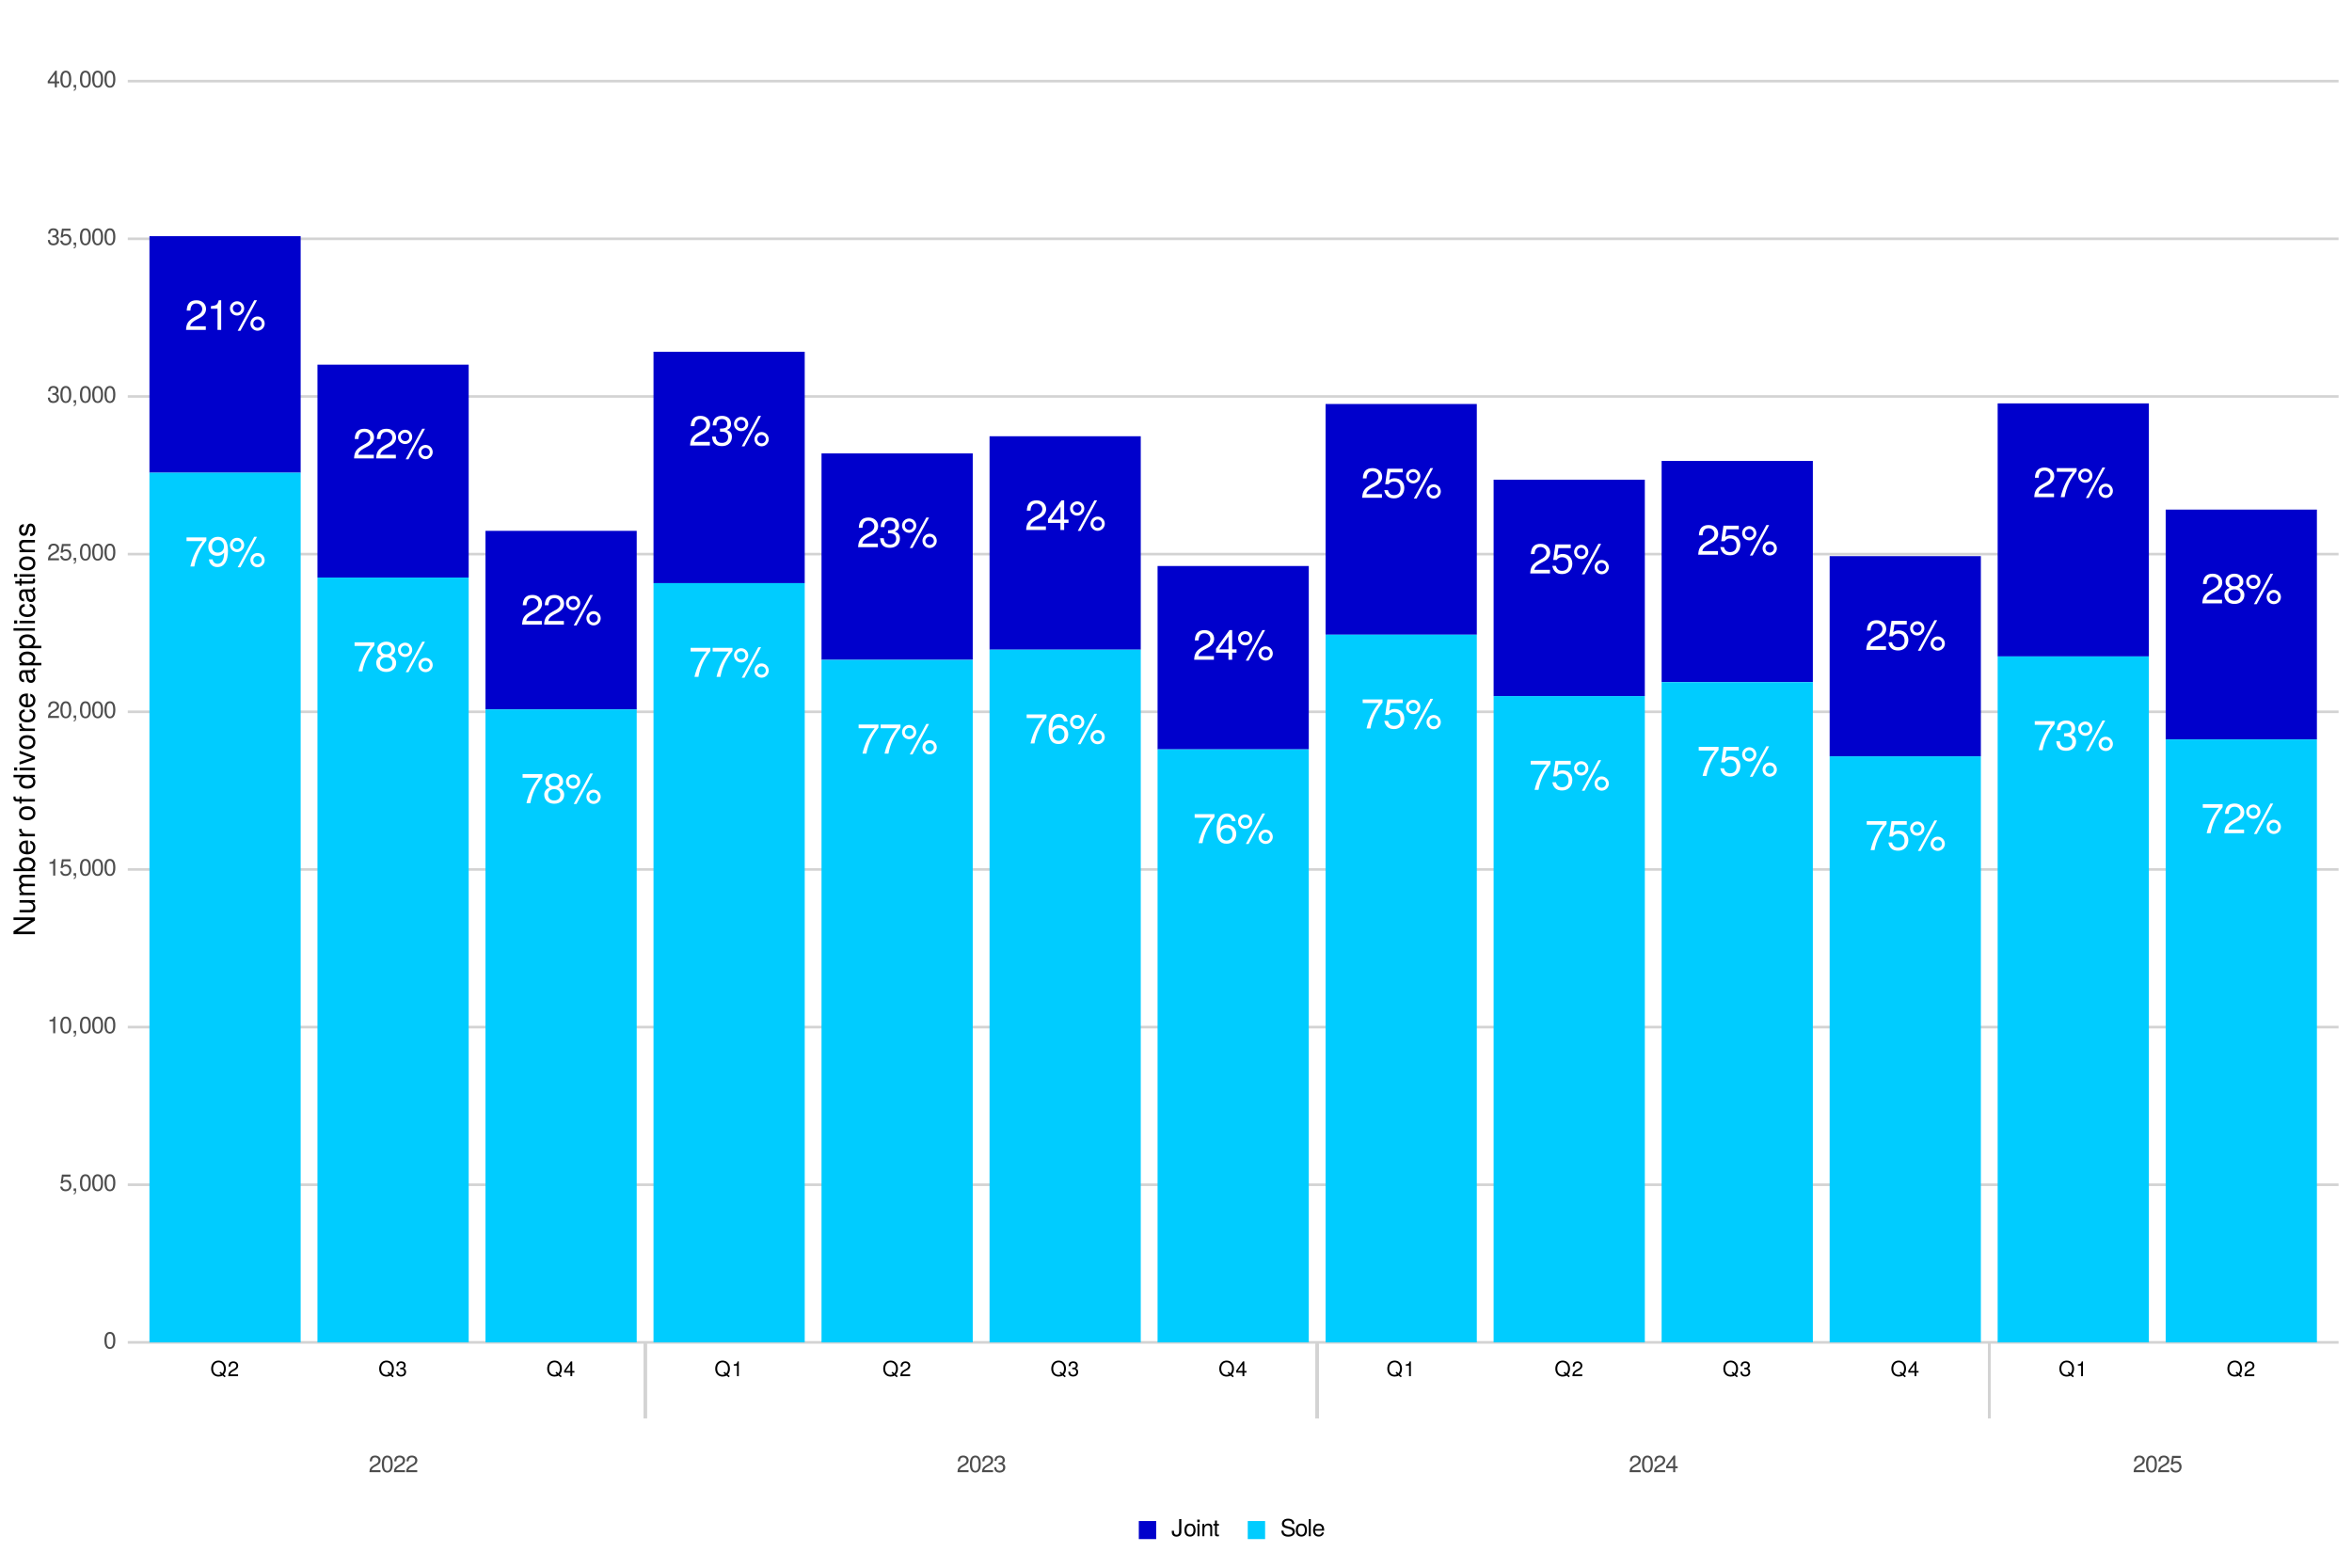 <?xml version="1.0" encoding="UTF-8"?>
<svg xmlns="http://www.w3.org/2000/svg" xmlns:xlink="http://www.w3.org/1999/xlink" width="960pt" height="640pt" viewBox="0 0 960 640" version="1.1">
<defs>
<g>
<symbol overflow="visible" id="glyph0-0">
<path style="stroke:none;" d=""/>
</symbol>
<symbol overflow="visible" id="glyph0-1">
<path style="stroke:none;" d="M 8.734 -8.562 C 8.734 -10.609 7.141 -12.109 4.844 -12.109 C 2.375 -12.109 0.938 -10.844 0.859 -7.906 L 2.359 -7.906 C 2.469 -9.938 3.312 -10.797 4.797 -10.797 C 6.172 -10.797 7.188 -9.812 7.188 -8.516 C 7.188 -7.562 6.625 -6.75 5.547 -6.125 L 3.984 -5.25 C 1.453 -3.812 0.719 -2.672 0.578 0 L 8.641 0 L 8.641 -1.484 L 2.266 -1.484 C 2.422 -2.469 2.969 -3.109 4.453 -3.984 L 6.172 -4.906 C 7.859 -5.812 8.734 -7.078 8.734 -8.562 Z M 8.734 -8.562 "/>
</symbol>
<symbol overflow="visible" id="glyph0-2">
<path style="stroke:none;" d="M 5.922 0 L 5.922 -12.109 L 4.938 -12.109 C 4.406 -10.25 4.062 -9.984 1.734 -9.703 L 1.734 -8.625 L 4.422 -8.625 L 4.422 0 Z M 5.922 0 "/>
</symbol>
<symbol overflow="visible" id="glyph0-3">
<path style="stroke:none;" d="M 6.312 -8.75 C 6.312 -10.406 5.031 -11.703 3.406 -11.703 C 1.812 -11.703 0.5 -10.391 0.5 -8.781 C 0.5 -7.172 1.812 -5.859 3.422 -5.859 C 5 -5.859 6.312 -7.172 6.312 -8.75 Z M 5.141 -8.766 C 5.141 -7.828 4.359 -7.047 3.422 -7.047 C 2.453 -7.047 1.672 -7.844 1.672 -8.781 C 1.672 -9.734 2.453 -10.5 3.406 -10.5 C 4.375 -10.5 5.141 -9.734 5.141 -8.766 Z M 11.531 -12.109 L 10.406 -12.109 L 3.656 0.344 L 4.781 0.344 Z M 14.672 -2.562 C 14.672 -4.203 13.391 -5.5 11.75 -5.5 C 10.156 -5.5 8.844 -4.188 8.844 -2.594 C 8.844 -0.984 10.156 0.328 11.766 0.328 C 13.344 0.328 14.672 -0.984 14.672 -2.562 Z M 13.484 -2.562 C 13.484 -1.641 12.703 -0.875 11.766 -0.875 C 10.812 -0.875 10.031 -1.641 10.031 -2.594 C 10.031 -3.531 10.812 -4.297 11.75 -4.297 C 12.719 -4.297 13.484 -3.531 13.484 -2.562 Z M 13.484 -2.562 "/>
</symbol>
<symbol overflow="visible" id="glyph0-4">
<path style="stroke:none;" d="M 8.875 -10.594 L 8.875 -11.859 L 0.781 -11.859 L 0.781 -10.359 L 7.328 -10.359 C 4.922 -7.328 3.203 -3.797 2.359 0 L 3.969 0 C 4.625 -3.906 6.344 -7.562 8.875 -10.594 Z M 8.875 -10.594 "/>
</symbol>
<symbol overflow="visible" id="glyph0-5">
<path style="stroke:none;" d="M 8.688 -6.344 C 8.688 -10.125 7.375 -12.109 4.609 -12.109 C 2.312 -12.109 0.656 -10.469 0.656 -8.094 C 0.656 -5.844 2.188 -4.328 4.375 -4.328 C 5.516 -4.328 6.359 -4.734 7.141 -5.672 C 7.125 -2.719 6.172 -1.078 4.438 -1.078 C 3.375 -1.078 2.641 -1.734 2.406 -2.906 L 0.906 -2.906 C 1.203 -0.922 2.5 0.25 4.344 0.25 C 7.172 0.25 8.688 -2.156 8.688 -6.344 Z M 7.047 -8.125 C 7.047 -6.641 6.016 -5.656 4.547 -5.656 C 3.094 -5.656 2.188 -6.594 2.188 -8.219 C 2.188 -9.75 3.203 -10.797 4.594 -10.797 C 6 -10.797 7.047 -9.703 7.047 -8.125 Z M 7.047 -8.125 "/>
</symbol>
<symbol overflow="visible" id="glyph0-6">
<path style="stroke:none;" d="M 8.766 -3.422 C 8.766 -4.766 8.078 -5.703 6.672 -6.375 C 7.922 -7.125 8.328 -7.734 8.328 -8.875 C 8.328 -10.781 6.844 -12.109 4.703 -12.109 C 2.562 -12.109 1.062 -10.781 1.062 -8.875 C 1.062 -7.75 1.469 -7.141 2.703 -6.375 C 1.312 -5.703 0.625 -4.766 0.625 -3.438 C 0.625 -1.219 2.312 0.25 4.703 0.25 C 7.094 0.25 8.766 -1.219 8.766 -3.422 Z M 6.797 -8.844 C 6.797 -7.719 5.953 -6.969 4.703 -6.969 C 3.438 -6.969 2.594 -7.719 2.594 -8.859 C 2.594 -10.031 3.438 -10.781 4.703 -10.781 C 5.984 -10.781 6.797 -10.031 6.797 -8.844 Z M 7.219 -3.406 C 7.219 -1.969 6.203 -1.078 4.656 -1.078 C 3.188 -1.078 2.172 -1.984 2.172 -3.406 C 2.172 -4.812 3.188 -5.703 4.703 -5.703 C 6.203 -5.703 7.219 -4.812 7.219 -3.406 Z M 7.219 -3.406 "/>
</symbol>
<symbol overflow="visible" id="glyph0-7">
<path style="stroke:none;" d="M 8.641 -3.516 C 8.641 -4.984 8.047 -5.844 6.594 -6.344 C 7.719 -6.781 8.281 -7.562 8.281 -8.781 C 8.281 -10.859 6.906 -12.109 4.594 -12.109 C 2.156 -12.109 0.859 -10.781 0.797 -8.203 L 2.312 -8.203 C 2.344 -9.984 3.078 -10.797 4.609 -10.797 C 5.938 -10.797 6.75 -10 6.75 -8.734 C 6.75 -7.422 6.188 -6.906 3.781 -6.906 L 3.781 -5.641 L 4.594 -5.641 C 6.25 -5.641 7.109 -4.844 7.109 -3.5 C 7.109 -1.984 6.172 -1.078 4.594 -1.078 C 2.953 -1.078 2.156 -1.891 2.047 -3.656 L 0.547 -3.656 C 0.734 -0.953 2.062 0.25 4.547 0.25 C 7.031 0.25 8.641 -1.234 8.641 -3.516 Z M 8.641 -3.516 "/>
</symbol>
<symbol overflow="visible" id="glyph0-8">
<path style="stroke:none;" d="M 8.875 -2.906 L 8.875 -4.25 L 7.094 -4.25 L 7.094 -12.109 L 5.984 -12.109 L 0.484 -4.484 L 0.484 -2.906 L 5.578 -2.906 L 5.578 0 L 7.094 0 L 7.094 -2.906 Z M 5.578 -4.25 L 1.797 -4.25 L 5.578 -9.547 Z M 5.578 -4.25 "/>
</symbol>
<symbol overflow="visible" id="glyph0-9">
<path style="stroke:none;" d="M 8.766 -3.75 C 8.766 -6.016 7.219 -7.531 5.062 -7.531 C 3.859 -7.531 2.922 -7.078 2.266 -6.188 C 2.281 -9.141 3.25 -10.781 4.969 -10.781 C 6.031 -10.781 6.766 -10.109 7 -8.953 L 8.5 -8.953 C 8.219 -10.938 6.922 -12.109 5.078 -12.109 C 2.25 -12.109 0.734 -9.734 0.734 -5.516 C 0.734 -1.734 2.031 0.25 4.797 0.25 C 7.109 0.25 8.766 -1.391 8.766 -3.75 Z M 7.219 -3.641 C 7.219 -2.125 6.203 -1.078 4.812 -1.078 C 3.422 -1.078 2.359 -2.172 2.359 -3.719 C 2.359 -5.219 3.375 -6.203 4.875 -6.203 C 6.312 -6.203 7.219 -5.266 7.219 -3.641 Z M 7.219 -3.641 "/>
</symbol>
<symbol overflow="visible" id="glyph0-10">
<path style="stroke:none;" d="M 8.766 -4.016 C 8.766 -6.406 7.172 -7.969 4.844 -7.969 C 4 -7.969 3.312 -7.75 2.609 -7.234 L 3.094 -10.359 L 8.125 -10.359 L 8.125 -11.859 L 1.875 -11.859 L 0.969 -5.516 L 2.359 -5.516 C 3.062 -6.359 3.641 -6.641 4.578 -6.641 C 6.203 -6.641 7.219 -5.609 7.219 -3.812 C 7.219 -2.062 6.219 -1.078 4.578 -1.078 C 3.266 -1.078 2.453 -1.734 2.094 -3.109 L 0.594 -3.109 C 1.094 -0.703 2.453 0.25 4.609 0.25 C 7.047 0.25 8.766 -1.453 8.766 -4.016 Z M 8.766 -4.016 "/>
</symbol>
<symbol overflow="visible" id="glyph1-0">
<path style="stroke:none;" d=""/>
</symbol>
<symbol overflow="visible" id="glyph1-1">
<path style="stroke:none;" d="M 6.328 -3.078 C 6.328 -5.016 5.125 -6.375 3.328 -6.375 C 1.531 -6.375 0.328 -5.016 0.328 -3.062 C 0.328 -1.125 1.531 0.156 3.328 0.156 C 3.938 0.156 4.453 0.016 4.953 -0.281 L 5.859 0.453 L 6.25 -0.031 L 5.453 -0.688 C 6.047 -1.344 6.328 -2.094 6.328 -3.078 Z M 5.531 -3.078 C 5.531 -2.266 5.328 -1.688 4.859 -1.172 L 4.109 -1.797 L 3.719 -1.312 L 4.344 -0.781 C 3.969 -0.609 3.688 -0.547 3.312 -0.547 C 2 -0.547 1.125 -1.531 1.125 -3.062 C 1.125 -4.594 2 -5.672 3.328 -5.672 C 4.656 -5.672 5.531 -4.594 5.531 -3.078 Z M 5.531 -3.078 "/>
</symbol>
<symbol overflow="visible" id="glyph1-2">
<path style="stroke:none;" d="M 4.359 -4.281 C 4.359 -5.297 3.562 -6.047 2.422 -6.047 C 1.188 -6.047 0.469 -5.422 0.422 -3.953 L 1.172 -3.953 C 1.234 -4.969 1.656 -5.391 2.391 -5.391 C 3.078 -5.391 3.594 -4.906 3.594 -4.25 C 3.594 -3.781 3.312 -3.375 2.766 -3.062 L 1.984 -2.625 C 0.719 -1.906 0.359 -1.328 0.297 0 L 4.312 0 L 4.312 -0.75 L 1.141 -0.75 C 1.219 -1.234 1.484 -1.547 2.234 -1.984 L 3.078 -2.453 C 3.922 -2.906 4.359 -3.531 4.359 -4.281 Z M 4.359 -4.281 "/>
</symbol>
<symbol overflow="visible" id="glyph1-3">
<path style="stroke:none;" d="M 4.312 -1.75 C 4.312 -2.484 4.016 -2.922 3.297 -3.172 C 3.859 -3.391 4.141 -3.781 4.141 -4.391 C 4.141 -5.422 3.453 -6.047 2.297 -6.047 C 1.078 -6.047 0.422 -5.391 0.406 -4.094 L 1.156 -4.094 C 1.172 -4.984 1.531 -5.391 2.297 -5.391 C 2.969 -5.391 3.375 -5 3.375 -4.359 C 3.375 -3.719 3.094 -3.453 1.891 -3.453 L 1.891 -2.812 L 2.297 -2.812 C 3.125 -2.812 3.547 -2.422 3.547 -1.75 C 3.547 -0.984 3.078 -0.531 2.297 -0.531 C 1.469 -0.531 1.078 -0.953 1.031 -1.828 L 0.266 -1.828 C 0.359 -0.484 1.031 0.125 2.266 0.125 C 3.516 0.125 4.312 -0.609 4.312 -1.75 Z M 4.312 -1.75 "/>
</symbol>
<symbol overflow="visible" id="glyph1-4">
<path style="stroke:none;" d="M 4.438 -1.453 L 4.438 -2.125 L 3.547 -2.125 L 3.547 -6.047 L 2.984 -6.047 L 0.234 -2.25 L 0.234 -1.453 L 2.797 -1.453 L 2.797 0 L 3.547 0 L 3.547 -1.453 Z M 2.797 -2.125 L 0.891 -2.125 L 2.797 -4.766 Z M 2.797 -2.125 "/>
</symbol>
<symbol overflow="visible" id="glyph1-5">
<path style="stroke:none;" d="M 2.953 0 L 2.953 -6.047 L 2.469 -6.047 C 2.203 -5.125 2.031 -4.984 0.875 -4.844 L 0.875 -4.312 L 2.203 -4.312 L 2.203 0 Z M 2.953 0 "/>
</symbol>
<symbol overflow="visible" id="glyph2-0">
<path style="stroke:none;" d=""/>
</symbol>
<symbol overflow="visible" id="glyph2-1">
<path style="stroke:none;" d="M 4.859 -3.266 C 4.859 -5.625 4.109 -6.797 2.641 -6.797 C 1.172 -6.797 0.406 -5.609 0.406 -3.328 C 0.406 -1.031 1.188 0.141 2.641 0.141 C 4.078 0.141 4.859 -1.031 4.859 -3.266 Z M 4 -3.344 C 4 -1.422 3.562 -0.562 2.625 -0.562 C 1.734 -0.562 1.281 -1.453 1.281 -3.312 C 1.281 -5.188 1.734 -6.047 2.641 -6.047 C 3.547 -6.047 4 -5.172 4 -3.344 Z M 4 -3.344 "/>
</symbol>
<symbol overflow="visible" id="glyph2-2">
<path style="stroke:none;" d="M 4.922 -2.25 C 4.922 -3.594 4.031 -4.484 2.719 -4.484 C 2.25 -4.484 1.859 -4.359 1.469 -4.062 L 1.734 -5.828 L 4.562 -5.828 L 4.562 -6.656 L 1.062 -6.656 L 0.547 -3.094 L 1.328 -3.094 C 1.719 -3.562 2.047 -3.734 2.578 -3.734 C 3.484 -3.734 4.062 -3.141 4.062 -2.141 C 4.062 -1.156 3.484 -0.609 2.578 -0.609 C 1.828 -0.609 1.375 -0.984 1.188 -1.75 L 0.328 -1.75 C 0.609 -0.391 1.375 0.141 2.594 0.141 C 3.969 0.141 4.922 -0.812 4.922 -2.25 Z M 4.922 -2.25 "/>
</symbol>
<symbol overflow="visible" id="glyph2-3">
<path style="stroke:none;" d="M 1.844 0.156 L 1.844 -1 L 0.828 -1 L 0.828 0 L 1.406 0 L 1.406 0.172 C 1.406 0.828 1.281 1.031 0.828 1.047 L 0.828 1.406 C 1.5 1.406 1.844 0.984 1.844 0.156 Z M 1.844 0.156 "/>
</symbol>
<symbol overflow="visible" id="glyph2-4">
<path style="stroke:none;" d="M 3.328 0 L 3.328 -6.797 L 2.766 -6.797 C 2.469 -5.75 2.281 -5.609 0.984 -5.453 L 0.984 -4.844 L 2.484 -4.844 L 2.484 0 Z M 3.328 0 "/>
</symbol>
<symbol overflow="visible" id="glyph2-5">
<path style="stroke:none;" d="M 4.906 -4.812 C 4.906 -5.953 4.016 -6.797 2.719 -6.797 C 1.328 -6.797 0.531 -6.094 0.484 -4.438 L 1.328 -4.438 C 1.391 -5.578 1.859 -6.062 2.703 -6.062 C 3.469 -6.062 4.031 -5.516 4.031 -4.781 C 4.031 -4.25 3.719 -3.797 3.125 -3.438 L 2.234 -2.938 C 0.812 -2.141 0.406 -1.5 0.328 0 L 4.859 0 L 4.859 -0.828 L 1.281 -0.828 C 1.359 -1.391 1.672 -1.75 2.5 -2.234 L 3.469 -2.75 C 4.406 -3.266 4.906 -3.969 4.906 -4.812 Z M 4.906 -4.812 "/>
</symbol>
<symbol overflow="visible" id="glyph2-6">
<path style="stroke:none;" d="M 4.859 -1.969 C 4.859 -2.797 4.516 -3.281 3.703 -3.562 C 4.344 -3.812 4.656 -4.25 4.656 -4.938 C 4.656 -6.109 3.875 -6.797 2.578 -6.797 C 1.203 -6.797 0.484 -6.047 0.453 -4.609 L 1.297 -4.609 C 1.312 -5.609 1.734 -6.062 2.594 -6.062 C 3.344 -6.062 3.797 -5.625 3.797 -4.906 C 3.797 -4.172 3.469 -3.875 2.125 -3.875 L 2.125 -3.172 L 2.578 -3.172 C 3.516 -3.172 3.984 -2.719 3.984 -1.969 C 3.984 -1.109 3.469 -0.609 2.578 -0.609 C 1.656 -0.609 1.203 -1.062 1.156 -2.047 L 0.312 -2.047 C 0.406 -0.531 1.156 0.141 2.547 0.141 C 3.953 0.141 4.859 -0.688 4.859 -1.969 Z M 4.859 -1.969 "/>
</symbol>
<symbol overflow="visible" id="glyph2-7">
<path style="stroke:none;" d="M 4.984 -1.625 L 4.984 -2.391 L 3.984 -2.391 L 3.984 -6.797 L 3.359 -6.797 L 0.266 -2.516 L 0.266 -1.625 L 3.141 -1.625 L 3.141 0 L 3.984 0 L 3.984 -1.625 Z M 3.141 -2.391 L 1 -2.391 L 3.141 -5.359 Z M 3.141 -2.391 "/>
</symbol>
<symbol overflow="visible" id="glyph2-8">
<path style="stroke:none;" d="M 4.094 -1.797 L 4.094 -7 L 3.188 -7 L 3.188 -2.125 C 3.188 -0.969 2.797 -0.578 2.125 -0.578 C 1.453 -0.578 1.078 -1.031 1.078 -1.844 L 1.078 -2.25 L 0.188 -2.25 L 0.188 -1.672 C 0.188 -0.547 0.891 0.172 2.109 0.172 C 3.328 0.172 4.094 -0.578 4.094 -1.797 Z M 4.094 -1.797 "/>
</symbol>
<symbol overflow="visible" id="glyph2-9">
<path style="stroke:none;" d="M 4.891 -2.469 C 4.891 -4.219 4.062 -5.172 2.609 -5.172 C 1.203 -5.172 0.344 -4.203 0.344 -2.516 C 0.344 -0.828 1.188 0.141 2.625 0.141 C 4.031 0.141 4.891 -0.828 4.891 -2.469 Z M 4.062 -2.484 C 4.062 -1.312 3.5 -0.594 2.625 -0.594 C 1.734 -0.594 1.188 -1.297 1.188 -2.516 C 1.188 -3.719 1.734 -4.438 2.625 -4.438 C 3.516 -4.438 4.062 -3.734 4.062 -2.484 Z M 4.062 -2.484 "/>
</symbol>
<symbol overflow="visible" id="glyph2-10">
<path style="stroke:none;" d="M 1.469 0 L 1.469 -5.031 L 0.672 -5.031 L 0.672 0 Z M 1.578 -5.781 L 1.578 -6.781 L 0.578 -6.781 L 0.578 -5.781 Z M 1.578 -5.781 "/>
</symbol>
<symbol overflow="visible" id="glyph2-11">
<path style="stroke:none;" d="M 4.672 0 L 4.672 -3.797 C 4.672 -4.641 4.047 -5.172 3.078 -5.172 C 2.328 -5.172 1.859 -4.891 1.406 -4.188 L 1.406 -5.031 L 0.672 -5.031 L 0.672 0 L 1.469 0 L 1.469 -2.766 C 1.469 -3.797 2.031 -4.469 2.844 -4.469 C 3.469 -4.469 3.875 -4.094 3.875 -3.484 L 3.875 0 Z M 4.672 0 "/>
</symbol>
<symbol overflow="visible" id="glyph2-12">
<path style="stroke:none;" d="M 2.438 0 L 2.438 -0.672 C 2.328 -0.641 2.203 -0.641 2.047 -0.641 C 1.703 -0.641 1.609 -0.734 1.609 -1.078 L 1.609 -4.375 L 2.438 -4.375 L 2.438 -5.031 L 1.609 -5.031 L 1.609 -6.406 L 0.812 -6.406 L 0.812 -5.031 L 0.141 -5.031 L 0.141 -4.375 L 0.812 -4.375 L 0.812 -0.734 C 0.812 -0.219 1.156 0.062 1.781 0.062 C 1.969 0.062 2.172 0.047 2.438 0 Z M 2.438 0 "/>
</symbol>
<symbol overflow="visible" id="glyph2-13">
<path style="stroke:none;" d="M 5.953 -1.922 C 5.953 -2.781 5.422 -3.422 4.469 -3.672 L 2.719 -4.141 C 1.875 -4.359 1.562 -4.641 1.562 -5.188 C 1.562 -5.891 2.188 -6.422 3.125 -6.422 C 4.234 -6.422 4.875 -5.906 4.875 -5 L 5.719 -5 C 5.719 -6.375 4.766 -7.172 3.156 -7.172 C 1.625 -7.172 0.672 -6.328 0.672 -5.062 C 0.672 -4.203 1.125 -3.672 2.047 -3.422 L 3.781 -2.969 C 4.656 -2.734 5.062 -2.375 5.062 -1.828 C 5.062 -1.062 4.484 -0.609 3.281 -0.609 C 1.953 -0.609 1.312 -1.281 1.312 -2.281 L 0.453 -2.281 C 0.453 -0.625 1.578 0.172 3.219 0.172 C 5 0.172 5.953 -0.672 5.953 -1.922 Z M 5.953 -1.922 "/>
</symbol>
<symbol overflow="visible" id="glyph2-14">
<path style="stroke:none;" d="M 1.453 0 L 1.453 -7 L 0.656 -7 L 0.656 0 Z M 1.453 0 "/>
</symbol>
<symbol overflow="visible" id="glyph2-15">
<path style="stroke:none;" d="M 4.922 -2.281 C 4.922 -3.016 4.859 -3.469 4.719 -3.844 C 4.391 -4.672 3.625 -5.172 2.688 -5.172 C 1.281 -5.172 0.391 -4.141 0.391 -2.484 C 0.391 -0.828 1.25 0.141 2.672 0.141 C 3.812 0.141 4.609 -0.516 4.812 -1.531 L 4.016 -1.531 C 3.797 -0.859 3.344 -0.594 2.703 -0.594 C 1.859 -0.594 1.234 -1.125 1.219 -2.281 Z M 4.062 -3 C 4.062 -3 4.062 -2.953 4.062 -2.938 L 1.234 -2.938 C 1.312 -3.828 1.875 -4.438 2.672 -4.438 C 3.469 -4.438 4.062 -3.781 4.062 -3 Z M 4.062 -3 "/>
</symbol>
<symbol overflow="visible" id="glyph3-0">
<path style="stroke:none;" d=""/>
</symbol>
<symbol overflow="visible" id="glyph3-1">
<path style="stroke:none;" d="M 0 -7.75 L -8.75 -7.75 L -8.75 -6.703 L -1.594 -6.703 L -8.75 -2.125 L -8.75 -0.906 L 0 -0.906 L 0 -1.969 L -7.094 -1.969 L 0 -6.484 Z M 0 -7.75 "/>
</symbol>
<symbol overflow="visible" id="glyph3-2">
<path style="stroke:none;" d="M 0 -5.781 L -6.281 -5.781 L -6.281 -4.781 L -2.812 -4.781 C -1.531 -4.781 -0.703 -4.109 -0.703 -3.078 C -0.703 -2.281 -1.172 -1.781 -1.938 -1.781 L -6.281 -1.781 L -6.281 -0.781 L -1.531 -0.781 C -0.484 -0.781 0.188 -1.562 0.188 -2.781 C 0.188 -3.703 -0.141 -4.297 -0.969 -4.891 L 0 -4.891 Z M 0 -5.781 "/>
</symbol>
<symbol overflow="visible" id="glyph3-3">
<path style="stroke:none;" d="M 0 -9.125 L -4.719 -9.125 C -5.844 -9.125 -6.469 -8.5 -6.469 -7.312 C -6.469 -6.484 -6.219 -5.969 -5.516 -5.391 C -6.188 -5.016 -6.469 -4.516 -6.469 -3.703 C -6.469 -2.859 -6.156 -2.297 -5.406 -1.766 L -6.281 -1.766 L -6.281 -0.859 L 0 -0.859 L 0 -1.844 L -3.953 -1.844 C -4.859 -1.844 -5.594 -2.516 -5.594 -3.328 C -5.594 -4.062 -5.141 -4.484 -4.328 -4.484 L 0 -4.484 L 0 -5.484 L -3.953 -5.484 C -4.859 -5.484 -5.594 -6.156 -5.594 -6.969 C -5.594 -7.703 -5.125 -8.125 -4.328 -8.125 L 0 -8.125 Z M 0 -9.125 "/>
</symbol>
<symbol overflow="visible" id="glyph3-4">
<path style="stroke:none;" d="M -3.219 -6.281 C -5.25 -6.281 -6.469 -5.25 -6.469 -3.594 C -6.469 -2.719 -6.141 -2.109 -5.438 -1.641 L -8.75 -1.641 L -8.75 -0.641 L 0 -0.641 L 0 -1.547 L -0.906 -1.547 C -0.172 -2.031 0.188 -2.656 0.188 -3.547 C 0.188 -5.203 -1.172 -6.281 -3.219 -6.281 Z M -3.156 -5.234 C -1.734 -5.234 -0.75 -4.484 -0.75 -3.391 C -0.75 -2.344 -1.719 -1.641 -3.141 -1.641 C -4.625 -1.641 -5.578 -2.344 -5.531 -3.391 C -5.531 -4.516 -4.562 -5.234 -3.156 -5.234 Z M -3.156 -5.234 "/>
</symbol>
<symbol overflow="visible" id="glyph3-5">
<path style="stroke:none;" d="M -2.859 -6.156 C -3.766 -6.156 -4.344 -6.078 -4.812 -5.906 C -5.844 -5.5 -6.469 -4.531 -6.469 -3.359 C -6.469 -1.609 -5.172 -0.484 -3.109 -0.484 C -1.047 -0.484 0.188 -1.578 0.188 -3.344 C 0.188 -4.781 -0.641 -5.766 -1.906 -6.031 L -1.906 -5.016 C -1.078 -4.734 -0.75 -4.172 -0.75 -3.375 C -0.75 -2.328 -1.422 -1.547 -2.859 -1.531 Z M -3.75 -5.094 C -3.75 -5.094 -3.703 -5.094 -3.672 -5.078 L -3.672 -1.547 C -4.781 -1.625 -5.547 -2.344 -5.547 -3.344 C -5.547 -4.328 -4.734 -5.094 -3.75 -5.094 Z M -3.75 -5.094 "/>
</symbol>
<symbol overflow="visible" id="glyph3-6">
<path style="stroke:none;" d="M -5.406 -3.859 L -6.438 -3.859 C -6.453 -3.688 -6.469 -3.594 -6.469 -3.469 C -6.469 -2.812 -6.078 -2.328 -5.141 -1.75 L -6.281 -1.75 L -6.281 -0.844 L 0 -0.844 L 0 -1.844 L -3.266 -1.844 C -4.688 -1.844 -5.391 -2.297 -5.406 -3.859 Z M -5.406 -3.859 "/>
</symbol>
<symbol overflow="visible" id="glyph3-7">
<path style="stroke:none;" d=""/>
</symbol>
<symbol overflow="visible" id="glyph3-8">
<path style="stroke:none;" d="M -3.094 -6.125 C -5.266 -6.125 -6.469 -5.078 -6.469 -3.266 C -6.469 -1.5 -5.25 -0.438 -3.141 -0.438 C -1.031 -0.438 0.188 -1.484 0.188 -3.281 C 0.188 -5.047 -1.031 -6.125 -3.094 -6.125 Z M -3.109 -5.078 C -1.625 -5.078 -0.75 -4.375 -0.75 -3.281 C -0.75 -2.156 -1.625 -1.469 -3.141 -1.469 C -4.656 -1.469 -5.547 -2.156 -5.547 -3.281 C -5.547 -4.406 -4.672 -5.078 -3.109 -5.078 Z M -3.109 -5.078 "/>
</symbol>
<symbol overflow="visible" id="glyph3-9">
<path style="stroke:none;" d="M -5.469 -3.094 L -6.281 -3.094 L -6.281 -2.047 L -7.266 -2.047 C -7.688 -2.047 -7.906 -2.297 -7.906 -2.75 C -7.906 -2.828 -7.906 -2.875 -7.891 -3.094 L -8.719 -3.094 C -8.766 -2.875 -8.781 -2.734 -8.781 -2.531 C -8.781 -1.609 -8.25 -1.062 -7.359 -1.062 L -6.281 -1.062 L -6.281 -0.219 L -5.469 -0.219 L -5.469 -1.062 L 0 -1.062 L 0 -2.047 L -5.469 -2.047 Z M -5.469 -3.094 "/>
</symbol>
<symbol overflow="visible" id="glyph3-10">
<path style="stroke:none;" d="M 0 -5.938 L -8.75 -5.938 L -8.75 -4.938 L -5.5 -4.938 C -6.125 -4.531 -6.469 -3.859 -6.469 -3.016 C -6.469 -1.375 -5.203 -0.312 -3.203 -0.312 C -1.078 -0.312 0.188 -1.359 0.188 -3.047 C 0.188 -3.906 -0.141 -4.516 -0.922 -5.047 L 0 -5.047 Z M -3.125 -4.938 C -1.672 -4.938 -0.75 -4.25 -0.75 -3.188 C -0.75 -2.094 -1.688 -1.359 -3.141 -1.359 C -4.609 -1.359 -5.531 -2.094 -5.531 -3.188 C -5.531 -4.266 -4.578 -4.938 -3.125 -4.938 Z M -3.125 -4.938 "/>
</symbol>
<symbol overflow="visible" id="glyph3-11">
<path style="stroke:none;" d="M 0 -1.844 L -6.281 -1.844 L -6.281 -0.844 L 0 -0.844 Z M -7.234 -1.969 L -8.484 -1.969 L -8.484 -0.719 L -7.234 -0.719 Z M -7.234 -1.969 "/>
</symbol>
<symbol overflow="visible" id="glyph3-12">
<path style="stroke:none;" d="M -6.281 -5.828 L -6.281 -4.703 L -1.188 -2.922 L -6.281 -1.25 L -6.281 -0.125 L 0 -2.328 L 0 -3.422 Z M -6.281 -5.828 "/>
</symbol>
<symbol overflow="visible" id="glyph3-13">
<path style="stroke:none;" d="M -2.156 -5.719 L -2.156 -4.719 C -1.156 -4.547 -0.75 -4.031 -0.75 -3.188 C -0.75 -2.078 -1.594 -1.422 -3.078 -1.422 C -4.656 -1.422 -5.547 -2.062 -5.547 -3.156 C -5.547 -4 -5.047 -4.531 -4.172 -4.641 L -4.172 -5.656 C -5.719 -5.531 -6.469 -4.578 -6.469 -3.172 C -6.469 -1.469 -5.172 -0.375 -3.078 -0.375 C -1.062 -0.375 0.188 -1.453 0.188 -3.156 C 0.188 -4.656 -0.719 -5.609 -2.156 -5.719 Z M -2.156 -5.719 "/>
</symbol>
<symbol overflow="visible" id="glyph3-14">
<path style="stroke:none;" d="M -0.031 -6.422 L -0.781 -6.422 C -0.75 -6.312 -0.75 -6.266 -0.75 -6.203 C -0.75 -5.859 -0.938 -5.656 -1.25 -5.656 L -4.75 -5.656 C -5.875 -5.656 -6.469 -4.844 -6.469 -3.297 C -6.469 -1.781 -5.875 -0.844 -4.422 -0.781 L -4.422 -1.781 C -5.203 -1.875 -5.547 -2.328 -5.547 -3.266 C -5.547 -4.156 -5.203 -4.672 -4.609 -4.672 L -4.344 -4.672 C -3.922 -4.672 -3.75 -4.422 -3.641 -3.625 C -3.469 -2.203 -3.422 -1.984 -3.266 -1.609 C -2.969 -0.875 -2.406 -0.5 -1.625 -0.5 C -0.484 -0.5 0.188 -1.297 0.188 -2.562 C 0.188 -3.375 -0.156 -4.156 -0.75 -4.703 C -0.266 -4.812 0.078 -5.25 0.078 -5.734 C 0.078 -5.938 0.062 -6.094 -0.031 -6.422 Z M -2.172 -4.672 C -1.266 -4.672 -0.703 -3.75 -0.703 -2.781 C -0.703 -2 -0.969 -1.547 -1.656 -1.547 C -2.312 -1.547 -2.609 -1.984 -2.766 -3.062 C -2.906 -4.109 -2.953 -4.328 -3.109 -4.672 Z M -2.172 -4.672 "/>
</symbol>
<symbol overflow="visible" id="glyph3-15">
<path style="stroke:none;" d="M -3.078 -6.281 C -5.203 -6.281 -6.469 -5.25 -6.469 -3.578 C -6.469 -2.719 -6.078 -2.047 -5.344 -1.578 L -6.281 -1.578 L -6.281 -0.656 L 2.609 -0.656 L 2.609 -1.656 L -0.75 -1.656 C -0.109 -2.188 0.188 -2.766 0.188 -3.594 C 0.188 -5.203 -1.078 -6.281 -3.078 -6.281 Z M -3.109 -5.234 C -1.688 -5.234 -0.75 -4.5 -0.75 -3.406 C -0.75 -2.359 -1.625 -1.656 -3.094 -1.656 C -4.578 -1.656 -5.531 -2.359 -5.531 -3.406 C -5.531 -4.516 -4.609 -5.234 -3.109 -5.234 Z M -3.109 -5.234 "/>
</symbol>
<symbol overflow="visible" id="glyph3-16">
<path style="stroke:none;" d="M 0 -1.812 L -8.75 -1.812 L -8.75 -0.812 L 0 -0.812 Z M 0 -1.812 "/>
</symbol>
<symbol overflow="visible" id="glyph3-17">
<path style="stroke:none;" d="M 0 -3.047 L -0.844 -3.047 C -0.797 -2.922 -0.797 -2.766 -0.797 -2.562 C -0.797 -2.141 -0.906 -2.016 -1.359 -2.016 L -5.469 -2.016 L -5.469 -3.047 L -6.281 -3.047 L -6.281 -2.016 L -8.016 -2.016 L -8.016 -1.016 L -6.281 -1.016 L -6.281 -0.172 L -5.469 -0.172 L -5.469 -1.016 L -0.906 -1.016 C -0.281 -1.016 0.078 -1.453 0.078 -2.234 C 0.078 -2.469 0.062 -2.719 0 -3.047 Z M 0 -3.047 "/>
</symbol>
<symbol overflow="visible" id="glyph3-18">
<path style="stroke:none;" d="M 0 -5.844 L -4.75 -5.844 C -5.797 -5.844 -6.469 -5.062 -6.469 -3.859 C -6.469 -2.922 -6.109 -2.312 -5.234 -1.766 L -6.281 -1.766 L -6.281 -0.844 L 0 -0.844 L 0 -1.844 L -3.469 -1.844 C -4.75 -1.844 -5.594 -2.531 -5.594 -3.547 C -5.594 -4.344 -5.109 -4.844 -4.359 -4.844 L 0 -4.844 Z M 0 -5.844 "/>
</symbol>
<symbol overflow="visible" id="glyph3-19">
<path style="stroke:none;" d="M -1.766 -5.516 C -2.703 -5.516 -3.172 -4.984 -3.469 -3.734 L -3.703 -2.766 C -3.891 -1.953 -4.156 -1.609 -4.594 -1.609 C -5.172 -1.609 -5.547 -2.125 -5.547 -2.938 C -5.547 -3.75 -5.203 -4.172 -4.531 -4.203 L -4.531 -5.25 C -5.766 -5.25 -6.469 -4.422 -6.469 -2.969 C -6.469 -1.516 -5.719 -0.562 -4.547 -0.562 C -3.562 -0.562 -3.094 -1.062 -2.734 -2.562 L -2.516 -3.484 C -2.344 -4.188 -2.141 -4.469 -1.688 -4.469 C -1.094 -4.469 -0.75 -3.875 -0.75 -3 C -0.75 -2.094 -0.953 -1.594 -1.922 -1.469 L -1.922 -0.406 C -0.469 -0.453 0.188 -1.266 0.188 -2.922 C 0.188 -4.5 -0.547 -5.516 -1.766 -5.516 Z M -1.766 -5.516 "/>
</symbol>
</g>
<clipPath id="clip1">
  <path d="M 52.152 5.48 L 954.523 5.48 L 954.523 590.07 L 52.152 590.07 Z M 52.152 5.48 "/>
</clipPath>
<clipPath id="clip2">
  <path d="M 52.152 547 L 954.523 547 L 954.523 549 L 52.152 549 Z M 52.152 547 "/>
</clipPath>
<clipPath id="clip3">
  <path d="M 52.152 483 L 954.523 483 L 954.523 485 L 52.152 485 Z M 52.152 483 "/>
</clipPath>
<clipPath id="clip4">
  <path d="M 52.152 418 L 954.523 418 L 954.523 420 L 52.152 420 Z M 52.152 418 "/>
</clipPath>
<clipPath id="clip5">
  <path d="M 52.152 354 L 954.523 354 L 954.523 356 L 52.152 356 Z M 52.152 354 "/>
</clipPath>
<clipPath id="clip6">
  <path d="M 52.152 290 L 954.523 290 L 954.523 292 L 52.152 292 Z M 52.152 290 "/>
</clipPath>
<clipPath id="clip7">
  <path d="M 52.152 225 L 954.523 225 L 954.523 227 L 52.152 227 Z M 52.152 225 "/>
</clipPath>
<clipPath id="clip8">
  <path d="M 52.152 161 L 954.523 161 L 954.523 163 L 52.152 163 Z M 52.152 161 "/>
</clipPath>
<clipPath id="clip9">
  <path d="M 52.152 96 L 954.523 96 L 954.523 99 L 52.152 99 Z M 52.152 96 "/>
</clipPath>
<clipPath id="clip10">
  <path d="M 52.152 32 L 954.523 32 L 954.523 34 L 52.152 34 Z M 52.152 32 "/>
</clipPath>
</defs>
<g id="surface16312">
<rect x="0" y="0" width="960" height="640" style="fill:rgb(100%,100%,100%);fill-opacity:1;stroke:none;"/>
<rect x="0" y="0" width="960" height="640" style="fill:rgb(100%,100%,100%);fill-opacity:1;stroke:none;"/>
<path style="fill:none;stroke-width:1.067;stroke-linecap:round;stroke-linejoin:round;stroke:rgb(100%,100%,100%);stroke-opacity:1;stroke-miterlimit:10;" d="M 0 640 L 960 640 L 960 0 L 0 0 Z M 0 640 "/>
<g clip-path="url(#clip1)" clip-rule="nonzero">
<path style=" stroke:none;fill-rule:nonzero;fill:rgb(100%,100%,100%);fill-opacity:1;" d="M 52.152 590.07 L 954.523 590.07 L 954.523 5.48 L 52.152 5.48 Z M 52.152 590.07 "/>
</g>
<g clip-path="url(#clip2)" clip-rule="nonzero">
<path style="fill:none;stroke-width:1.067;stroke-linecap:butt;stroke-linejoin:round;stroke:rgb(82.745%,82.745%,82.745%);stroke-opacity:1;stroke-miterlimit:10;" d="M 52.152 548.02 L 954.52 548.02 "/>
</g>
<g clip-path="url(#clip3)" clip-rule="nonzero">
<path style="fill:none;stroke-width:1.067;stroke-linecap:butt;stroke-linejoin:round;stroke:rgb(82.745%,82.745%,82.745%);stroke-opacity:1;stroke-miterlimit:10;" d="M 52.152 483.66 L 954.52 483.66 "/>
</g>
<g clip-path="url(#clip4)" clip-rule="nonzero">
<path style="fill:none;stroke-width:1.067;stroke-linecap:butt;stroke-linejoin:round;stroke:rgb(82.745%,82.745%,82.745%);stroke-opacity:1;stroke-miterlimit:10;" d="M 52.152 419.297 L 954.52 419.297 "/>
</g>
<g clip-path="url(#clip5)" clip-rule="nonzero">
<path style="fill:none;stroke-width:1.067;stroke-linecap:butt;stroke-linejoin:round;stroke:rgb(82.745%,82.745%,82.745%);stroke-opacity:1;stroke-miterlimit:10;" d="M 52.152 354.938 L 954.52 354.938 "/>
</g>
<g clip-path="url(#clip6)" clip-rule="nonzero">
<path style="fill:none;stroke-width:1.067;stroke-linecap:butt;stroke-linejoin:round;stroke:rgb(82.745%,82.745%,82.745%);stroke-opacity:1;stroke-miterlimit:10;" d="M 52.152 290.578 L 954.52 290.578 "/>
</g>
<g clip-path="url(#clip7)" clip-rule="nonzero">
<path style="fill:none;stroke-width:1.067;stroke-linecap:butt;stroke-linejoin:round;stroke:rgb(82.745%,82.745%,82.745%);stroke-opacity:1;stroke-miterlimit:10;" d="M 52.152 226.215 L 954.52 226.215 "/>
</g>
<g clip-path="url(#clip8)" clip-rule="nonzero">
<path style="fill:none;stroke-width:1.067;stroke-linecap:butt;stroke-linejoin:round;stroke:rgb(82.745%,82.745%,82.745%);stroke-opacity:1;stroke-miterlimit:10;" d="M 52.152 161.855 L 954.52 161.855 "/>
</g>
<g clip-path="url(#clip9)" clip-rule="nonzero">
<path style="fill:none;stroke-width:1.067;stroke-linecap:butt;stroke-linejoin:round;stroke:rgb(82.745%,82.745%,82.745%);stroke-opacity:1;stroke-miterlimit:10;" d="M 52.152 97.492 L 954.52 97.492 "/>
</g>
<g clip-path="url(#clip10)" clip-rule="nonzero">
<path style="fill:none;stroke-width:1.067;stroke-linecap:butt;stroke-linejoin:round;stroke:rgb(82.745%,82.745%,82.745%);stroke-opacity:1;stroke-miterlimit:10;" d="M 52.152 33.133 L 954.52 33.133 "/>
</g>
<path style=" stroke:none;fill-rule:nonzero;fill:rgb(0%,0%,80%);fill-opacity:1;" d="M 60.996 192.98 L 122.719 192.98 L 122.719 96.414 L 60.996 96.414 Z M 60.996 192.98 "/>
<path style=" stroke:none;fill-rule:nonzero;fill:rgb(0%,80%,100%);fill-opacity:1;" d="M 60.996 548.02 L 122.719 548.02 L 122.719 192.98 L 60.996 192.98 Z M 60.996 548.02 "/>
<path style=" stroke:none;fill-rule:nonzero;fill:rgb(0%,0%,80%);fill-opacity:1;" d="M 129.578 235.793 L 191.301 235.793 L 191.301 148.867 L 129.578 148.867 Z M 129.578 235.793 "/>
<path style=" stroke:none;fill-rule:nonzero;fill:rgb(0%,80%,100%);fill-opacity:1;" d="M 129.578 548.02 L 191.301 548.02 L 191.301 235.793 L 129.578 235.793 Z M 129.578 548.02 "/>
<path style=" stroke:none;fill-rule:nonzero;fill:rgb(0%,0%,80%);fill-opacity:1;" d="M 198.156 289.598 L 259.879 289.598 L 259.879 216.715 L 198.156 216.715 Z M 198.156 289.598 "/>
<path style=" stroke:none;fill-rule:nonzero;fill:rgb(0%,80%,100%);fill-opacity:1;" d="M 198.156 548.02 L 259.879 548.02 L 259.879 289.598 L 198.156 289.598 Z M 198.156 548.02 "/>
<path style=" stroke:none;fill-rule:nonzero;fill:rgb(0%,0%,80%);fill-opacity:1;" d="M 266.734 238.059 L 328.457 238.059 L 328.457 143.602 L 266.734 143.602 Z M 266.734 238.059 "/>
<path style=" stroke:none;fill-rule:nonzero;fill:rgb(0%,80%,100%);fill-opacity:1;" d="M 266.734 548.02 L 328.457 548.02 L 328.457 238.059 L 266.734 238.059 Z M 266.734 548.02 "/>
<path style=" stroke:none;fill-rule:nonzero;fill:rgb(0%,0%,80%);fill-opacity:1;" d="M 335.316 269.375 L 397.039 269.375 L 397.039 185.102 L 335.316 185.102 Z M 335.316 269.375 "/>
<path style=" stroke:none;fill-rule:nonzero;fill:rgb(0%,80%,100%);fill-opacity:1;" d="M 335.316 548.02 L 397.039 548.02 L 397.039 269.375 L 335.316 269.375 Z M 335.316 548.02 "/>
<path style=" stroke:none;fill-rule:nonzero;fill:rgb(0%,0%,80%);fill-opacity:1;" d="M 403.895 265.23 L 465.617 265.23 L 465.617 178.098 L 403.895 178.098 Z M 403.895 265.23 "/>
<path style=" stroke:none;fill-rule:nonzero;fill:rgb(0%,80%,100%);fill-opacity:1;" d="M 403.895 548.02 L 465.617 548.02 L 465.617 265.23 L 403.895 265.23 Z M 403.895 548.02 "/>
<path style=" stroke:none;fill-rule:nonzero;fill:rgb(0%,0%,80%);fill-opacity:1;" d="M 472.477 305.934 L 534.199 305.934 L 534.199 231.07 L 472.477 231.07 Z M 472.477 305.934 "/>
<path style=" stroke:none;fill-rule:nonzero;fill:rgb(0%,80%,100%);fill-opacity:1;" d="M 472.477 548.02 L 534.199 548.02 L 534.199 305.934 L 472.477 305.934 Z M 472.477 548.02 "/>
<path style=" stroke:none;fill-rule:nonzero;fill:rgb(0%,0%,80%);fill-opacity:1;" d="M 541.055 259.117 L 602.777 259.117 L 602.777 164.93 L 541.055 164.93 Z M 541.055 259.117 "/>
<path style=" stroke:none;fill-rule:nonzero;fill:rgb(0%,80%,100%);fill-opacity:1;" d="M 541.055 548.02 L 602.777 548.02 L 602.777 259.117 L 541.055 259.117 Z M 541.055 548.02 "/>
<path style=" stroke:none;fill-rule:nonzero;fill:rgb(0%,0%,80%);fill-opacity:1;" d="M 609.633 284.191 L 671.355 284.191 L 671.355 195.836 L 609.633 195.836 Z M 609.633 284.191 "/>
<path style=" stroke:none;fill-rule:nonzero;fill:rgb(0%,80%,100%);fill-opacity:1;" d="M 609.633 548.02 L 671.355 548.02 L 671.355 284.191 L 609.633 284.191 Z M 609.633 548.02 "/>
<path style=" stroke:none;fill-rule:nonzero;fill:rgb(0%,0%,80%);fill-opacity:1;" d="M 678.215 278.488 L 739.938 278.488 L 739.938 188.176 L 678.215 188.176 Z M 678.215 278.488 "/>
<path style=" stroke:none;fill-rule:nonzero;fill:rgb(0%,80%,100%);fill-opacity:1;" d="M 678.215 548.02 L 739.938 548.02 L 739.938 278.488 L 678.215 278.488 Z M 678.215 548.02 "/>
<path style=" stroke:none;fill-rule:nonzero;fill:rgb(0%,0%,80%);fill-opacity:1;" d="M 746.793 308.777 L 808.516 308.777 L 808.516 227.039 L 746.793 227.039 Z M 746.793 308.777 "/>
<path style=" stroke:none;fill-rule:nonzero;fill:rgb(0%,80%,100%);fill-opacity:1;" d="M 746.793 548.02 L 808.516 548.02 L 808.516 308.777 L 746.793 308.777 Z M 746.793 548.02 "/>
<path style=" stroke:none;fill-rule:nonzero;fill:rgb(0%,0%,80%);fill-opacity:1;" d="M 815.371 267.984 L 877.094 267.984 L 877.094 164.684 L 815.371 164.684 Z M 815.371 267.984 "/>
<path style=" stroke:none;fill-rule:nonzero;fill:rgb(0%,80%,100%);fill-opacity:1;" d="M 815.371 548.02 L 877.094 548.02 L 877.094 267.984 L 815.371 267.984 Z M 815.371 548.02 "/>
<path style=" stroke:none;fill-rule:nonzero;fill:rgb(0%,0%,80%);fill-opacity:1;" d="M 883.953 301.867 L 945.676 301.867 L 945.676 208.043 L 883.953 208.043 Z M 883.953 301.867 "/>
<path style=" stroke:none;fill-rule:nonzero;fill:rgb(0%,80%,100%);fill-opacity:1;" d="M 883.953 548.02 L 945.676 548.02 L 945.676 301.863 L 883.953 301.863 Z M 883.953 548.02 "/>
<g style="fill:rgb(100%,100%,100%);fill-opacity:1;">
  <use xlink:href="#glyph0-1" x="75.359" y="134.691"/>
  <use xlink:href="#glyph0-2" x="84.359" y="134.691"/>
  <use xlink:href="#glyph0-3" x="93.359" y="134.691"/>
</g>
<g style="fill:rgb(100%,100%,100%);fill-opacity:1;">
  <use xlink:href="#glyph0-4" x="75.359" y="231.258"/>
  <use xlink:href="#glyph0-5" x="84.359" y="231.258"/>
  <use xlink:href="#glyph0-3" x="93.359" y="231.258"/>
</g>
<g style="fill:rgb(100%,100%,100%);fill-opacity:1;">
  <use xlink:href="#glyph0-1" x="143.938" y="187.145"/>
  <use xlink:href="#glyph0-1" x="152.938" y="187.145"/>
  <use xlink:href="#glyph0-3" x="161.938" y="187.145"/>
</g>
<g style="fill:rgb(100%,100%,100%);fill-opacity:1;">
  <use xlink:href="#glyph0-4" x="143.938" y="274.07"/>
  <use xlink:href="#glyph0-6" x="152.938" y="274.07"/>
  <use xlink:href="#glyph0-3" x="161.938" y="274.07"/>
</g>
<g style="fill:rgb(100%,100%,100%);fill-opacity:1;">
  <use xlink:href="#glyph0-1" x="212.516" y="254.992"/>
  <use xlink:href="#glyph0-1" x="221.516" y="254.992"/>
  <use xlink:href="#glyph0-3" x="230.516" y="254.992"/>
</g>
<g style="fill:rgb(100%,100%,100%);fill-opacity:1;">
  <use xlink:href="#glyph0-4" x="212.516" y="327.875"/>
  <use xlink:href="#glyph0-6" x="221.516" y="327.875"/>
  <use xlink:href="#glyph0-3" x="230.516" y="327.875"/>
</g>
<g style="fill:rgb(100%,100%,100%);fill-opacity:1;">
  <use xlink:href="#glyph0-1" x="281.098" y="181.879"/>
  <use xlink:href="#glyph0-7" x="290.098" y="181.879"/>
  <use xlink:href="#glyph0-3" x="299.098" y="181.879"/>
</g>
<g style="fill:rgb(100%,100%,100%);fill-opacity:1;">
  <use xlink:href="#glyph0-4" x="281.098" y="276.336"/>
  <use xlink:href="#glyph0-4" x="290.098" y="276.336"/>
  <use xlink:href="#glyph0-3" x="299.098" y="276.336"/>
</g>
<g style="fill:rgb(100%,100%,100%);fill-opacity:1;">
  <use xlink:href="#glyph0-1" x="349.676" y="223.379"/>
  <use xlink:href="#glyph0-7" x="358.676" y="223.379"/>
  <use xlink:href="#glyph0-3" x="367.676" y="223.379"/>
</g>
<g style="fill:rgb(100%,100%,100%);fill-opacity:1;">
  <use xlink:href="#glyph0-4" x="349.676" y="307.652"/>
  <use xlink:href="#glyph0-4" x="358.676" y="307.652"/>
  <use xlink:href="#glyph0-3" x="367.676" y="307.652"/>
</g>
<g style="fill:rgb(100%,100%,100%);fill-opacity:1;">
  <use xlink:href="#glyph0-1" x="418.258" y="216.379"/>
  <use xlink:href="#glyph0-8" x="427.258" y="216.379"/>
  <use xlink:href="#glyph0-3" x="436.258" y="216.379"/>
</g>
<g style="fill:rgb(100%,100%,100%);fill-opacity:1;">
  <use xlink:href="#glyph0-4" x="418.258" y="303.508"/>
  <use xlink:href="#glyph0-9" x="427.258" y="303.508"/>
  <use xlink:href="#glyph0-3" x="436.258" y="303.508"/>
</g>
<g style="fill:rgb(100%,100%,100%);fill-opacity:1;">
  <use xlink:href="#glyph0-1" x="486.836" y="269.348"/>
  <use xlink:href="#glyph0-8" x="495.836" y="269.348"/>
  <use xlink:href="#glyph0-3" x="504.836" y="269.348"/>
</g>
<g style="fill:rgb(100%,100%,100%);fill-opacity:1;">
  <use xlink:href="#glyph0-4" x="486.836" y="344.211"/>
  <use xlink:href="#glyph0-9" x="495.836" y="344.211"/>
  <use xlink:href="#glyph0-3" x="504.836" y="344.211"/>
</g>
<g style="fill:rgb(100%,100%,100%);fill-opacity:1;">
  <use xlink:href="#glyph0-1" x="555.414" y="203.211"/>
  <use xlink:href="#glyph0-10" x="564.414" y="203.211"/>
  <use xlink:href="#glyph0-3" x="573.414" y="203.211"/>
</g>
<g style="fill:rgb(100%,100%,100%);fill-opacity:1;">
  <use xlink:href="#glyph0-4" x="555.414" y="297.395"/>
  <use xlink:href="#glyph0-10" x="564.414" y="297.395"/>
  <use xlink:href="#glyph0-3" x="573.414" y="297.395"/>
</g>
<g style="fill:rgb(100%,100%,100%);fill-opacity:1;">
  <use xlink:href="#glyph0-1" x="623.996" y="234.117"/>
  <use xlink:href="#glyph0-10" x="632.996" y="234.117"/>
  <use xlink:href="#glyph0-3" x="641.996" y="234.117"/>
</g>
<g style="fill:rgb(100%,100%,100%);fill-opacity:1;">
  <use xlink:href="#glyph0-4" x="623.996" y="322.469"/>
  <use xlink:href="#glyph0-10" x="632.996" y="322.469"/>
  <use xlink:href="#glyph0-3" x="641.996" y="322.469"/>
</g>
<g style="fill:rgb(100%,100%,100%);fill-opacity:1;">
  <use xlink:href="#glyph0-1" x="692.574" y="226.457"/>
  <use xlink:href="#glyph0-10" x="701.574" y="226.457"/>
  <use xlink:href="#glyph0-3" x="710.574" y="226.457"/>
</g>
<g style="fill:rgb(100%,100%,100%);fill-opacity:1;">
  <use xlink:href="#glyph0-4" x="692.574" y="316.766"/>
  <use xlink:href="#glyph0-10" x="701.574" y="316.766"/>
  <use xlink:href="#glyph0-3" x="710.574" y="316.766"/>
</g>
<g style="fill:rgb(100%,100%,100%);fill-opacity:1;">
  <use xlink:href="#glyph0-1" x="761.152" y="265.316"/>
  <use xlink:href="#glyph0-10" x="770.152" y="265.316"/>
  <use xlink:href="#glyph0-3" x="779.152" y="265.316"/>
</g>
<g style="fill:rgb(100%,100%,100%);fill-opacity:1;">
  <use xlink:href="#glyph0-4" x="761.152" y="347.055"/>
  <use xlink:href="#glyph0-10" x="770.152" y="347.055"/>
  <use xlink:href="#glyph0-3" x="779.152" y="347.055"/>
</g>
<g style="fill:rgb(100%,100%,100%);fill-opacity:1;">
  <use xlink:href="#glyph0-1" x="829.734" y="202.965"/>
  <use xlink:href="#glyph0-4" x="838.734" y="202.965"/>
  <use xlink:href="#glyph0-3" x="847.734" y="202.965"/>
</g>
<g style="fill:rgb(100%,100%,100%);fill-opacity:1;">
  <use xlink:href="#glyph0-4" x="829.734" y="306.266"/>
  <use xlink:href="#glyph0-7" x="838.734" y="306.266"/>
  <use xlink:href="#glyph0-3" x="847.734" y="306.266"/>
</g>
<g style="fill:rgb(100%,100%,100%);fill-opacity:1;">
  <use xlink:href="#glyph0-1" x="898.312" y="246.316"/>
  <use xlink:href="#glyph0-6" x="907.312" y="246.316"/>
  <use xlink:href="#glyph0-3" x="916.312" y="246.316"/>
</g>
<g style="fill:rgb(100%,100%,100%);fill-opacity:1;">
  <use xlink:href="#glyph0-4" x="898.312" y="340.145"/>
  <use xlink:href="#glyph0-1" x="907.312" y="340.145"/>
  <use xlink:href="#glyph0-3" x="916.312" y="340.145"/>
</g>
<g style="fill:rgb(0%,0%,0%);fill-opacity:1;">
  <use xlink:href="#glyph1-1" x="85.859" y="561.822"/>
  <use xlink:href="#glyph1-2" x="92.859" y="561.822"/>
</g>
<g style="fill:rgb(0%,0%,0%);fill-opacity:1;">
  <use xlink:href="#glyph1-1" x="154.438" y="561.822"/>
  <use xlink:href="#glyph1-3" x="161.438" y="561.822"/>
</g>
<g style="fill:rgb(0%,0%,0%);fill-opacity:1;">
  <use xlink:href="#glyph1-1" x="223.016" y="561.822"/>
  <use xlink:href="#glyph1-4" x="230.016" y="561.822"/>
</g>
<g style="fill:rgb(0%,0%,0%);fill-opacity:1;">
  <use xlink:href="#glyph1-1" x="291.598" y="561.822"/>
  <use xlink:href="#glyph1-5" x="298.598" y="561.822"/>
</g>
<g style="fill:rgb(0%,0%,0%);fill-opacity:1;">
  <use xlink:href="#glyph1-1" x="360.176" y="561.822"/>
  <use xlink:href="#glyph1-2" x="367.176" y="561.822"/>
</g>
<g style="fill:rgb(0%,0%,0%);fill-opacity:1;">
  <use xlink:href="#glyph1-1" x="428.758" y="561.822"/>
  <use xlink:href="#glyph1-3" x="435.758" y="561.822"/>
</g>
<g style="fill:rgb(0%,0%,0%);fill-opacity:1;">
  <use xlink:href="#glyph1-1" x="497.336" y="561.822"/>
  <use xlink:href="#glyph1-4" x="504.336" y="561.822"/>
</g>
<g style="fill:rgb(0%,0%,0%);fill-opacity:1;">
  <use xlink:href="#glyph1-1" x="565.914" y="561.822"/>
  <use xlink:href="#glyph1-5" x="572.914" y="561.822"/>
</g>
<g style="fill:rgb(0%,0%,0%);fill-opacity:1;">
  <use xlink:href="#glyph1-1" x="634.496" y="561.822"/>
  <use xlink:href="#glyph1-2" x="641.496" y="561.822"/>
</g>
<g style="fill:rgb(0%,0%,0%);fill-opacity:1;">
  <use xlink:href="#glyph1-1" x="703.074" y="561.822"/>
  <use xlink:href="#glyph1-3" x="710.074" y="561.822"/>
</g>
<g style="fill:rgb(0%,0%,0%);fill-opacity:1;">
  <use xlink:href="#glyph1-1" x="771.652" y="561.822"/>
  <use xlink:href="#glyph1-4" x="778.652" y="561.822"/>
</g>
<g style="fill:rgb(0%,0%,0%);fill-opacity:1;">
  <use xlink:href="#glyph1-1" x="840.234" y="561.822"/>
  <use xlink:href="#glyph1-5" x="847.234" y="561.822"/>
</g>
<g style="fill:rgb(0%,0%,0%);fill-opacity:1;">
  <use xlink:href="#glyph1-1" x="908.812" y="561.822"/>
  <use xlink:href="#glyph1-2" x="915.812" y="561.822"/>
</g>
<path style="fill:none;stroke-width:1.067;stroke-linecap:butt;stroke-linejoin:round;stroke:rgb(82.745%,82.745%,82.745%);stroke-opacity:1;stroke-miterlimit:10;" d="M 263.309 578.977 L 263.309 548.02 "/>
<path style="fill:none;stroke-width:1.067;stroke-linecap:butt;stroke-linejoin:round;stroke:rgb(82.745%,82.745%,82.745%);stroke-opacity:1;stroke-miterlimit:10;" d="M 263.309 578.977 L 263.309 548.02 "/>
<path style="fill:none;stroke-width:1.067;stroke-linecap:butt;stroke-linejoin:round;stroke:rgb(82.745%,82.745%,82.745%);stroke-opacity:1;stroke-miterlimit:10;" d="M 263.309 578.977 L 263.309 548.02 "/>
<path style="fill:none;stroke-width:1.067;stroke-linecap:butt;stroke-linejoin:round;stroke:rgb(82.745%,82.745%,82.745%);stroke-opacity:1;stroke-miterlimit:10;" d="M 263.309 578.977 L 263.309 548.02 "/>
<path style="fill:none;stroke-width:1.067;stroke-linecap:butt;stroke-linejoin:round;stroke:rgb(82.745%,82.745%,82.745%);stroke-opacity:1;stroke-miterlimit:10;" d="M 263.309 578.977 L 263.309 548.02 "/>
<path style="fill:none;stroke-width:1.067;stroke-linecap:butt;stroke-linejoin:round;stroke:rgb(82.745%,82.745%,82.745%);stroke-opacity:1;stroke-miterlimit:10;" d="M 263.309 578.977 L 263.309 548.02 "/>
<path style="fill:none;stroke-width:1.067;stroke-linecap:butt;stroke-linejoin:round;stroke:rgb(82.745%,82.745%,82.745%);stroke-opacity:1;stroke-miterlimit:10;" d="M 263.309 578.977 L 263.309 548.02 "/>
<path style="fill:none;stroke-width:1.067;stroke-linecap:butt;stroke-linejoin:round;stroke:rgb(82.745%,82.745%,82.745%);stroke-opacity:1;stroke-miterlimit:10;" d="M 263.309 578.977 L 263.309 548.02 "/>
<path style="fill:none;stroke-width:1.067;stroke-linecap:butt;stroke-linejoin:round;stroke:rgb(82.745%,82.745%,82.745%);stroke-opacity:1;stroke-miterlimit:10;" d="M 263.309 578.977 L 263.309 548.02 "/>
<path style="fill:none;stroke-width:1.067;stroke-linecap:butt;stroke-linejoin:round;stroke:rgb(82.745%,82.745%,82.745%);stroke-opacity:1;stroke-miterlimit:10;" d="M 263.309 578.977 L 263.309 548.02 "/>
<path style="fill:none;stroke-width:1.067;stroke-linecap:butt;stroke-linejoin:round;stroke:rgb(82.745%,82.745%,82.745%);stroke-opacity:1;stroke-miterlimit:10;" d="M 263.309 578.977 L 263.309 548.02 "/>
<path style="fill:none;stroke-width:1.067;stroke-linecap:butt;stroke-linejoin:round;stroke:rgb(82.745%,82.745%,82.745%);stroke-opacity:1;stroke-miterlimit:10;" d="M 263.309 578.977 L 263.309 548.02 "/>
<path style="fill:none;stroke-width:1.067;stroke-linecap:butt;stroke-linejoin:round;stroke:rgb(82.745%,82.745%,82.745%);stroke-opacity:1;stroke-miterlimit:10;" d="M 263.309 578.977 L 263.309 548.02 "/>
<path style="fill:none;stroke-width:1.067;stroke-linecap:butt;stroke-linejoin:round;stroke:rgb(82.745%,82.745%,82.745%);stroke-opacity:1;stroke-miterlimit:10;" d="M 263.309 578.977 L 263.309 548.02 "/>
<path style="fill:none;stroke-width:1.067;stroke-linecap:butt;stroke-linejoin:round;stroke:rgb(82.745%,82.745%,82.745%);stroke-opacity:1;stroke-miterlimit:10;" d="M 263.309 578.977 L 263.309 548.02 "/>
<path style="fill:none;stroke-width:1.067;stroke-linecap:butt;stroke-linejoin:round;stroke:rgb(82.745%,82.745%,82.745%);stroke-opacity:1;stroke-miterlimit:10;" d="M 263.309 578.977 L 263.309 548.02 "/>
<path style="fill:none;stroke-width:1.067;stroke-linecap:butt;stroke-linejoin:round;stroke:rgb(82.745%,82.745%,82.745%);stroke-opacity:1;stroke-miterlimit:10;" d="M 263.309 578.977 L 263.309 548.02 "/>
<path style="fill:none;stroke-width:1.067;stroke-linecap:butt;stroke-linejoin:round;stroke:rgb(82.745%,82.745%,82.745%);stroke-opacity:1;stroke-miterlimit:10;" d="M 263.309 578.977 L 263.309 548.02 "/>
<path style="fill:none;stroke-width:1.067;stroke-linecap:butt;stroke-linejoin:round;stroke:rgb(82.745%,82.745%,82.745%);stroke-opacity:1;stroke-miterlimit:10;" d="M 263.309 578.977 L 263.309 548.02 "/>
<path style="fill:none;stroke-width:1.067;stroke-linecap:butt;stroke-linejoin:round;stroke:rgb(82.745%,82.745%,82.745%);stroke-opacity:1;stroke-miterlimit:10;" d="M 263.309 578.977 L 263.309 548.02 "/>
<path style="fill:none;stroke-width:1.067;stroke-linecap:butt;stroke-linejoin:round;stroke:rgb(82.745%,82.745%,82.745%);stroke-opacity:1;stroke-miterlimit:10;" d="M 263.309 578.977 L 263.309 548.02 "/>
<path style="fill:none;stroke-width:1.067;stroke-linecap:butt;stroke-linejoin:round;stroke:rgb(82.745%,82.745%,82.745%);stroke-opacity:1;stroke-miterlimit:10;" d="M 263.309 578.977 L 263.309 548.02 "/>
<path style="fill:none;stroke-width:1.067;stroke-linecap:butt;stroke-linejoin:round;stroke:rgb(82.745%,82.745%,82.745%);stroke-opacity:1;stroke-miterlimit:10;" d="M 263.309 578.977 L 263.309 548.02 "/>
<path style="fill:none;stroke-width:1.067;stroke-linecap:butt;stroke-linejoin:round;stroke:rgb(82.745%,82.745%,82.745%);stroke-opacity:1;stroke-miterlimit:10;" d="M 263.309 578.977 L 263.309 548.02 "/>
<path style="fill:none;stroke-width:1.067;stroke-linecap:butt;stroke-linejoin:round;stroke:rgb(82.745%,82.745%,82.745%);stroke-opacity:1;stroke-miterlimit:10;" d="M 263.309 578.977 L 263.309 548.02 "/>
<path style="fill:none;stroke-width:1.067;stroke-linecap:butt;stroke-linejoin:round;stroke:rgb(82.745%,82.745%,82.745%);stroke-opacity:1;stroke-miterlimit:10;" d="M 263.309 578.977 L 263.309 548.02 "/>
<path style="fill:none;stroke-width:1.067;stroke-linecap:butt;stroke-linejoin:round;stroke:rgb(82.745%,82.745%,82.745%);stroke-opacity:1;stroke-miterlimit:10;" d="M 537.625 578.977 L 537.625 548.02 "/>
<path style="fill:none;stroke-width:1.067;stroke-linecap:butt;stroke-linejoin:round;stroke:rgb(82.745%,82.745%,82.745%);stroke-opacity:1;stroke-miterlimit:10;" d="M 537.625 578.977 L 537.625 548.02 "/>
<path style="fill:none;stroke-width:1.067;stroke-linecap:butt;stroke-linejoin:round;stroke:rgb(82.745%,82.745%,82.745%);stroke-opacity:1;stroke-miterlimit:10;" d="M 537.625 578.977 L 537.625 548.02 "/>
<path style="fill:none;stroke-width:1.067;stroke-linecap:butt;stroke-linejoin:round;stroke:rgb(82.745%,82.745%,82.745%);stroke-opacity:1;stroke-miterlimit:10;" d="M 537.625 578.977 L 537.625 548.02 "/>
<path style="fill:none;stroke-width:1.067;stroke-linecap:butt;stroke-linejoin:round;stroke:rgb(82.745%,82.745%,82.745%);stroke-opacity:1;stroke-miterlimit:10;" d="M 537.625 578.977 L 537.625 548.02 "/>
<path style="fill:none;stroke-width:1.067;stroke-linecap:butt;stroke-linejoin:round;stroke:rgb(82.745%,82.745%,82.745%);stroke-opacity:1;stroke-miterlimit:10;" d="M 537.625 578.977 L 537.625 548.02 "/>
<path style="fill:none;stroke-width:1.067;stroke-linecap:butt;stroke-linejoin:round;stroke:rgb(82.745%,82.745%,82.745%);stroke-opacity:1;stroke-miterlimit:10;" d="M 537.625 578.977 L 537.625 548.02 "/>
<path style="fill:none;stroke-width:1.067;stroke-linecap:butt;stroke-linejoin:round;stroke:rgb(82.745%,82.745%,82.745%);stroke-opacity:1;stroke-miterlimit:10;" d="M 537.625 578.977 L 537.625 548.02 "/>
<path style="fill:none;stroke-width:1.067;stroke-linecap:butt;stroke-linejoin:round;stroke:rgb(82.745%,82.745%,82.745%);stroke-opacity:1;stroke-miterlimit:10;" d="M 537.625 578.977 L 537.625 548.02 "/>
<path style="fill:none;stroke-width:1.067;stroke-linecap:butt;stroke-linejoin:round;stroke:rgb(82.745%,82.745%,82.745%);stroke-opacity:1;stroke-miterlimit:10;" d="M 537.625 578.977 L 537.625 548.02 "/>
<path style="fill:none;stroke-width:1.067;stroke-linecap:butt;stroke-linejoin:round;stroke:rgb(82.745%,82.745%,82.745%);stroke-opacity:1;stroke-miterlimit:10;" d="M 537.625 578.977 L 537.625 548.02 "/>
<path style="fill:none;stroke-width:1.067;stroke-linecap:butt;stroke-linejoin:round;stroke:rgb(82.745%,82.745%,82.745%);stroke-opacity:1;stroke-miterlimit:10;" d="M 537.625 578.977 L 537.625 548.02 "/>
<path style="fill:none;stroke-width:1.067;stroke-linecap:butt;stroke-linejoin:round;stroke:rgb(82.745%,82.745%,82.745%);stroke-opacity:1;stroke-miterlimit:10;" d="M 537.625 578.977 L 537.625 548.02 "/>
<path style="fill:none;stroke-width:1.067;stroke-linecap:butt;stroke-linejoin:round;stroke:rgb(82.745%,82.745%,82.745%);stroke-opacity:1;stroke-miterlimit:10;" d="M 537.625 578.977 L 537.625 548.02 "/>
<path style="fill:none;stroke-width:1.067;stroke-linecap:butt;stroke-linejoin:round;stroke:rgb(82.745%,82.745%,82.745%);stroke-opacity:1;stroke-miterlimit:10;" d="M 537.625 578.977 L 537.625 548.02 "/>
<path style="fill:none;stroke-width:1.067;stroke-linecap:butt;stroke-linejoin:round;stroke:rgb(82.745%,82.745%,82.745%);stroke-opacity:1;stroke-miterlimit:10;" d="M 537.625 578.977 L 537.625 548.02 "/>
<path style="fill:none;stroke-width:1.067;stroke-linecap:butt;stroke-linejoin:round;stroke:rgb(82.745%,82.745%,82.745%);stroke-opacity:1;stroke-miterlimit:10;" d="M 537.625 578.977 L 537.625 548.02 "/>
<path style="fill:none;stroke-width:1.067;stroke-linecap:butt;stroke-linejoin:round;stroke:rgb(82.745%,82.745%,82.745%);stroke-opacity:1;stroke-miterlimit:10;" d="M 537.625 578.977 L 537.625 548.02 "/>
<path style="fill:none;stroke-width:1.067;stroke-linecap:butt;stroke-linejoin:round;stroke:rgb(82.745%,82.745%,82.745%);stroke-opacity:1;stroke-miterlimit:10;" d="M 537.625 578.977 L 537.625 548.02 "/>
<path style="fill:none;stroke-width:1.067;stroke-linecap:butt;stroke-linejoin:round;stroke:rgb(82.745%,82.745%,82.745%);stroke-opacity:1;stroke-miterlimit:10;" d="M 537.625 578.977 L 537.625 548.02 "/>
<path style="fill:none;stroke-width:1.067;stroke-linecap:butt;stroke-linejoin:round;stroke:rgb(82.745%,82.745%,82.745%);stroke-opacity:1;stroke-miterlimit:10;" d="M 537.625 578.977 L 537.625 548.02 "/>
<path style="fill:none;stroke-width:1.067;stroke-linecap:butt;stroke-linejoin:round;stroke:rgb(82.745%,82.745%,82.745%);stroke-opacity:1;stroke-miterlimit:10;" d="M 537.625 578.977 L 537.625 548.02 "/>
<path style="fill:none;stroke-width:1.067;stroke-linecap:butt;stroke-linejoin:round;stroke:rgb(82.745%,82.745%,82.745%);stroke-opacity:1;stroke-miterlimit:10;" d="M 537.625 578.977 L 537.625 548.02 "/>
<path style="fill:none;stroke-width:1.067;stroke-linecap:butt;stroke-linejoin:round;stroke:rgb(82.745%,82.745%,82.745%);stroke-opacity:1;stroke-miterlimit:10;" d="M 537.625 578.977 L 537.625 548.02 "/>
<path style="fill:none;stroke-width:1.067;stroke-linecap:butt;stroke-linejoin:round;stroke:rgb(82.745%,82.745%,82.745%);stroke-opacity:1;stroke-miterlimit:10;" d="M 537.625 578.977 L 537.625 548.02 "/>
<path style="fill:none;stroke-width:1.067;stroke-linecap:butt;stroke-linejoin:round;stroke:rgb(82.745%,82.745%,82.745%);stroke-opacity:1;stroke-miterlimit:10;" d="M 537.625 578.977 L 537.625 548.02 "/>
<path style="fill:none;stroke-width:1.067;stroke-linecap:butt;stroke-linejoin:round;stroke:rgb(82.745%,82.745%,82.745%);stroke-opacity:1;stroke-miterlimit:10;" d="M 811.945 578.977 L 811.945 548.02 "/>
<path style="fill:none;stroke-width:1.067;stroke-linecap:butt;stroke-linejoin:round;stroke:rgb(82.745%,82.745%,82.745%);stroke-opacity:1;stroke-miterlimit:10;" d="M 811.945 578.977 L 811.945 548.02 "/>
<path style="fill:none;stroke-width:1.067;stroke-linecap:butt;stroke-linejoin:round;stroke:rgb(82.745%,82.745%,82.745%);stroke-opacity:1;stroke-miterlimit:10;" d="M 811.945 578.977 L 811.945 548.02 "/>
<path style="fill:none;stroke-width:1.067;stroke-linecap:butt;stroke-linejoin:round;stroke:rgb(82.745%,82.745%,82.745%);stroke-opacity:1;stroke-miterlimit:10;" d="M 811.945 578.977 L 811.945 548.02 "/>
<path style="fill:none;stroke-width:1.067;stroke-linecap:butt;stroke-linejoin:round;stroke:rgb(82.745%,82.745%,82.745%);stroke-opacity:1;stroke-miterlimit:10;" d="M 811.945 578.977 L 811.945 548.02 "/>
<path style="fill:none;stroke-width:1.067;stroke-linecap:butt;stroke-linejoin:round;stroke:rgb(82.745%,82.745%,82.745%);stroke-opacity:1;stroke-miterlimit:10;" d="M 811.945 578.977 L 811.945 548.02 "/>
<path style="fill:none;stroke-width:1.067;stroke-linecap:butt;stroke-linejoin:round;stroke:rgb(82.745%,82.745%,82.745%);stroke-opacity:1;stroke-miterlimit:10;" d="M 811.945 578.977 L 811.945 548.02 "/>
<path style="fill:none;stroke-width:1.067;stroke-linecap:butt;stroke-linejoin:round;stroke:rgb(82.745%,82.745%,82.745%);stroke-opacity:1;stroke-miterlimit:10;" d="M 811.945 578.977 L 811.945 548.02 "/>
<path style="fill:none;stroke-width:1.067;stroke-linecap:butt;stroke-linejoin:round;stroke:rgb(82.745%,82.745%,82.745%);stroke-opacity:1;stroke-miterlimit:10;" d="M 811.945 578.977 L 811.945 548.02 "/>
<path style="fill:none;stroke-width:1.067;stroke-linecap:butt;stroke-linejoin:round;stroke:rgb(82.745%,82.745%,82.745%);stroke-opacity:1;stroke-miterlimit:10;" d="M 811.945 578.977 L 811.945 548.02 "/>
<path style="fill:none;stroke-width:1.067;stroke-linecap:butt;stroke-linejoin:round;stroke:rgb(82.745%,82.745%,82.745%);stroke-opacity:1;stroke-miterlimit:10;" d="M 811.945 578.977 L 811.945 548.02 "/>
<path style="fill:none;stroke-width:1.067;stroke-linecap:butt;stroke-linejoin:round;stroke:rgb(82.745%,82.745%,82.745%);stroke-opacity:1;stroke-miterlimit:10;" d="M 811.945 578.977 L 811.945 548.02 "/>
<path style="fill:none;stroke-width:1.067;stroke-linecap:butt;stroke-linejoin:round;stroke:rgb(82.745%,82.745%,82.745%);stroke-opacity:1;stroke-miterlimit:10;" d="M 811.945 578.977 L 811.945 548.02 "/>
<path style="fill:none;stroke-width:1.067;stroke-linecap:butt;stroke-linejoin:round;stroke:rgb(82.745%,82.745%,82.745%);stroke-opacity:1;stroke-miterlimit:10;" d="M 811.945 578.977 L 811.945 548.02 "/>
<path style="fill:none;stroke-width:1.067;stroke-linecap:butt;stroke-linejoin:round;stroke:rgb(82.745%,82.745%,82.745%);stroke-opacity:1;stroke-miterlimit:10;" d="M 811.945 578.977 L 811.945 548.02 "/>
<path style="fill:none;stroke-width:1.067;stroke-linecap:butt;stroke-linejoin:round;stroke:rgb(82.745%,82.745%,82.745%);stroke-opacity:1;stroke-miterlimit:10;" d="M 811.945 578.977 L 811.945 548.02 "/>
<path style="fill:none;stroke-width:1.067;stroke-linecap:butt;stroke-linejoin:round;stroke:rgb(82.745%,82.745%,82.745%);stroke-opacity:1;stroke-miterlimit:10;" d="M 811.945 578.977 L 811.945 548.02 "/>
<path style="fill:none;stroke-width:1.067;stroke-linecap:butt;stroke-linejoin:round;stroke:rgb(82.745%,82.745%,82.745%);stroke-opacity:1;stroke-miterlimit:10;" d="M 811.945 578.977 L 811.945 548.02 "/>
<path style="fill:none;stroke-width:1.067;stroke-linecap:butt;stroke-linejoin:round;stroke:rgb(82.745%,82.745%,82.745%);stroke-opacity:1;stroke-miterlimit:10;" d="M 811.945 578.977 L 811.945 548.02 "/>
<path style="fill:none;stroke-width:1.067;stroke-linecap:butt;stroke-linejoin:round;stroke:rgb(82.745%,82.745%,82.745%);stroke-opacity:1;stroke-miterlimit:10;" d="M 811.945 578.977 L 811.945 548.02 "/>
<path style="fill:none;stroke-width:1.067;stroke-linecap:butt;stroke-linejoin:round;stroke:rgb(82.745%,82.745%,82.745%);stroke-opacity:1;stroke-miterlimit:10;" d="M 811.945 578.977 L 811.945 548.02 "/>
<path style="fill:none;stroke-width:1.067;stroke-linecap:butt;stroke-linejoin:round;stroke:rgb(82.745%,82.745%,82.745%);stroke-opacity:1;stroke-miterlimit:10;" d="M 811.945 578.977 L 811.945 548.02 "/>
<path style="fill:none;stroke-width:1.067;stroke-linecap:butt;stroke-linejoin:round;stroke:rgb(82.745%,82.745%,82.745%);stroke-opacity:1;stroke-miterlimit:10;" d="M 811.945 578.977 L 811.945 548.02 "/>
<path style="fill:none;stroke-width:1.067;stroke-linecap:butt;stroke-linejoin:round;stroke:rgb(82.745%,82.745%,82.745%);stroke-opacity:1;stroke-miterlimit:10;" d="M 811.945 578.977 L 811.945 548.02 "/>
<path style="fill:none;stroke-width:1.067;stroke-linecap:butt;stroke-linejoin:round;stroke:rgb(82.745%,82.745%,82.745%);stroke-opacity:1;stroke-miterlimit:10;" d="M 811.945 578.977 L 811.945 548.02 "/>
<path style="fill:none;stroke-width:1.067;stroke-linecap:butt;stroke-linejoin:round;stroke:rgb(82.745%,82.745%,82.745%);stroke-opacity:1;stroke-miterlimit:10;" d="M 811.945 578.977 L 811.945 548.02 "/>
<g style="fill:rgb(30.196%,30.196%,30.196%);fill-opacity:1;">
  <use xlink:href="#glyph2-1" x="42.219" y="550.539"/>
</g>
<g style="fill:rgb(30.196%,30.196%,30.196%);fill-opacity:1;">
  <use xlink:href="#glyph2-2" x="24.219" y="486.18"/>
  <use xlink:href="#glyph2-3" x="29.219" y="486.18"/>
  <use xlink:href="#glyph2-1" x="32.219" y="486.18"/>
  <use xlink:href="#glyph2-1" x="37.219" y="486.18"/>
  <use xlink:href="#glyph2-1" x="42.219" y="486.18"/>
</g>
<g style="fill:rgb(30.196%,30.196%,30.196%);fill-opacity:1;">
  <use xlink:href="#glyph2-4" x="19.219" y="421.816"/>
  <use xlink:href="#glyph2-1" x="24.219" y="421.816"/>
  <use xlink:href="#glyph2-3" x="29.219" y="421.816"/>
  <use xlink:href="#glyph2-1" x="32.219" y="421.816"/>
  <use xlink:href="#glyph2-1" x="37.219" y="421.816"/>
  <use xlink:href="#glyph2-1" x="42.219" y="421.816"/>
</g>
<g style="fill:rgb(30.196%,30.196%,30.196%);fill-opacity:1;">
  <use xlink:href="#glyph2-4" x="19.219" y="357.457"/>
  <use xlink:href="#glyph2-2" x="24.219" y="357.457"/>
  <use xlink:href="#glyph2-3" x="29.219" y="357.457"/>
  <use xlink:href="#glyph2-1" x="32.219" y="357.457"/>
  <use xlink:href="#glyph2-1" x="37.219" y="357.457"/>
  <use xlink:href="#glyph2-1" x="42.219" y="357.457"/>
</g>
<g style="fill:rgb(30.196%,30.196%,30.196%);fill-opacity:1;">
  <use xlink:href="#glyph2-5" x="19.219" y="293.098"/>
  <use xlink:href="#glyph2-1" x="24.219" y="293.098"/>
  <use xlink:href="#glyph2-3" x="29.219" y="293.098"/>
  <use xlink:href="#glyph2-1" x="32.219" y="293.098"/>
  <use xlink:href="#glyph2-1" x="37.219" y="293.098"/>
  <use xlink:href="#glyph2-1" x="42.219" y="293.098"/>
</g>
<g style="fill:rgb(30.196%,30.196%,30.196%);fill-opacity:1;">
  <use xlink:href="#glyph2-5" x="19.219" y="228.734"/>
  <use xlink:href="#glyph2-2" x="24.219" y="228.734"/>
  <use xlink:href="#glyph2-3" x="29.219" y="228.734"/>
  <use xlink:href="#glyph2-1" x="32.219" y="228.734"/>
  <use xlink:href="#glyph2-1" x="37.219" y="228.734"/>
  <use xlink:href="#glyph2-1" x="42.219" y="228.734"/>
</g>
<g style="fill:rgb(30.196%,30.196%,30.196%);fill-opacity:1;">
  <use xlink:href="#glyph2-6" x="19.219" y="164.375"/>
  <use xlink:href="#glyph2-1" x="24.219" y="164.375"/>
  <use xlink:href="#glyph2-3" x="29.219" y="164.375"/>
  <use xlink:href="#glyph2-1" x="32.219" y="164.375"/>
  <use xlink:href="#glyph2-1" x="37.219" y="164.375"/>
  <use xlink:href="#glyph2-1" x="42.219" y="164.375"/>
</g>
<g style="fill:rgb(30.196%,30.196%,30.196%);fill-opacity:1;">
  <use xlink:href="#glyph2-6" x="19.219" y="100.012"/>
  <use xlink:href="#glyph2-2" x="24.219" y="100.012"/>
  <use xlink:href="#glyph2-3" x="29.219" y="100.012"/>
  <use xlink:href="#glyph2-1" x="32.219" y="100.012"/>
  <use xlink:href="#glyph2-1" x="37.219" y="100.012"/>
  <use xlink:href="#glyph2-1" x="42.219" y="100.012"/>
</g>
<g style="fill:rgb(30.196%,30.196%,30.196%);fill-opacity:1;">
  <use xlink:href="#glyph2-7" x="19.219" y="35.652"/>
  <use xlink:href="#glyph2-1" x="24.219" y="35.652"/>
  <use xlink:href="#glyph2-3" x="29.219" y="35.652"/>
  <use xlink:href="#glyph2-1" x="32.219" y="35.652"/>
  <use xlink:href="#glyph2-1" x="37.219" y="35.652"/>
  <use xlink:href="#glyph2-1" x="42.219" y="35.652"/>
</g>
<g style="fill:rgb(30.196%,30.196%,30.196%);fill-opacity:1;">
  <use xlink:href="#glyph2-5" x="150.438" y="601.023"/>
  <use xlink:href="#glyph2-1" x="155.438" y="601.023"/>
  <use xlink:href="#glyph2-5" x="160.438" y="601.023"/>
  <use xlink:href="#glyph2-5" x="165.438" y="601.023"/>
</g>
<g style="fill:rgb(30.196%,30.196%,30.196%);fill-opacity:1;">
  <use xlink:href="#glyph2-5" x="390.465" y="601.023"/>
  <use xlink:href="#glyph2-1" x="395.465" y="601.023"/>
  <use xlink:href="#glyph2-5" x="400.465" y="601.023"/>
  <use xlink:href="#glyph2-6" x="405.465" y="601.023"/>
</g>
<g style="fill:rgb(30.196%,30.196%,30.196%);fill-opacity:1;">
  <use xlink:href="#glyph2-5" x="664.785" y="601.023"/>
  <use xlink:href="#glyph2-1" x="669.785" y="601.023"/>
  <use xlink:href="#glyph2-5" x="674.785" y="601.023"/>
  <use xlink:href="#glyph2-7" x="679.785" y="601.023"/>
</g>
<g style="fill:rgb(30.196%,30.196%,30.196%);fill-opacity:1;">
  <use xlink:href="#glyph2-5" x="870.523" y="601.023"/>
  <use xlink:href="#glyph2-1" x="875.523" y="601.023"/>
  <use xlink:href="#glyph2-5" x="880.523" y="601.023"/>
  <use xlink:href="#glyph2-2" x="885.523" y="601.023"/>
</g>
<g style="fill:rgb(0%,0%,0%);fill-opacity:1;">
  <use xlink:href="#glyph3-1" x="14.257" y="382.273"/>
  <use xlink:href="#glyph3-2" x="14.257" y="373.273"/>
  <use xlink:href="#glyph3-3" x="14.257" y="366.273"/>
  <use xlink:href="#glyph3-4" x="14.257" y="356.273"/>
  <use xlink:href="#glyph3-5" x="14.257" y="349.273"/>
  <use xlink:href="#glyph3-6" x="14.257" y="342.273"/>
  <use xlink:href="#glyph3-7" x="14.257" y="338.273"/>
  <use xlink:href="#glyph3-8" x="14.257" y="335.273"/>
  <use xlink:href="#glyph3-9" x="14.257" y="328.273"/>
  <use xlink:href="#glyph3-7" x="14.257" y="325.273"/>
  <use xlink:href="#glyph3-10" x="14.257" y="322.273"/>
  <use xlink:href="#glyph3-11" x="14.257" y="315.273"/>
  <use xlink:href="#glyph3-12" x="14.257" y="312.273"/>
  <use xlink:href="#glyph3-8" x="14.257" y="306.273"/>
  <use xlink:href="#glyph3-6" x="14.257" y="299.273"/>
  <use xlink:href="#glyph3-13" x="14.257" y="295.273"/>
  <use xlink:href="#glyph3-5" x="14.257" y="289.273"/>
  <use xlink:href="#glyph3-7" x="14.257" y="282.273"/>
  <use xlink:href="#glyph3-14" x="14.257" y="279.273"/>
  <use xlink:href="#glyph3-15" x="14.257" y="272.273"/>
  <use xlink:href="#glyph3-15" x="14.257" y="265.273"/>
  <use xlink:href="#glyph3-16" x="14.257" y="258.273"/>
  <use xlink:href="#glyph3-11" x="14.257" y="255.273"/>
  <use xlink:href="#glyph3-13" x="14.257" y="252.273"/>
  <use xlink:href="#glyph3-14" x="14.257" y="246.273"/>
  <use xlink:href="#glyph3-17" x="14.257" y="239.273"/>
  <use xlink:href="#glyph3-11" x="14.257" y="236.273"/>
  <use xlink:href="#glyph3-8" x="14.257" y="233.273"/>
  <use xlink:href="#glyph3-18" x="14.257" y="226.273"/>
  <use xlink:href="#glyph3-19" x="14.257" y="219.273"/>
</g>
<path style=" stroke:none;fill-rule:nonzero;fill:rgb(100%,100%,100%);fill-opacity:1;" d="M 458.633 634.52 L 548.039 634.52 L 548.039 614.762 L 458.633 614.762 Z M 458.633 634.52 "/>
<path style=" stroke:none;fill-rule:nonzero;fill:rgb(100%,100%,100%);fill-opacity:1;" d="M 464.113 629.043 L 472.617 629.043 L 472.617 620.242 L 464.113 620.242 Z M 464.113 629.043 "/>
<path style=" stroke:none;fill-rule:nonzero;fill:rgb(0%,0%,80%);fill-opacity:1;" d="M 464.82 628.332 L 471.906 628.332 L 471.906 620.949 L 464.82 620.949 Z M 464.82 628.332 "/>
<path style=" stroke:none;fill-rule:nonzero;fill:rgb(100%,100%,100%);fill-opacity:1;" d="M 508.574 629.043 L 517.078 629.043 L 517.078 620.242 L 508.574 620.242 Z M 508.574 629.043 "/>
<path style=" stroke:none;fill-rule:nonzero;fill:rgb(0%,80%,100%);fill-opacity:1;" d="M 509.285 628.332 L 516.371 628.332 L 516.371 620.949 L 509.285 620.949 Z M 509.285 628.332 "/>
<g style="fill:rgb(0%,0%,0%);fill-opacity:1;">
  <use xlink:href="#glyph2-8" x="478.098" y="627.16"/>
  <use xlink:href="#glyph2-9" x="483.098" y="627.16"/>
  <use xlink:href="#glyph2-10" x="488.098" y="627.16"/>
  <use xlink:href="#glyph2-11" x="490.098" y="627.16"/>
  <use xlink:href="#glyph2-12" x="495.098" y="627.16"/>
</g>
<g style="fill:rgb(0%,0%,0%);fill-opacity:1;">
  <use xlink:href="#glyph2-13" x="522.559" y="627.16"/>
  <use xlink:href="#glyph2-9" x="528.559" y="627.16"/>
  <use xlink:href="#glyph2-14" x="533.559" y="627.16"/>
  <use xlink:href="#glyph2-15" x="535.559" y="627.16"/>
</g>
</g>
</svg>
